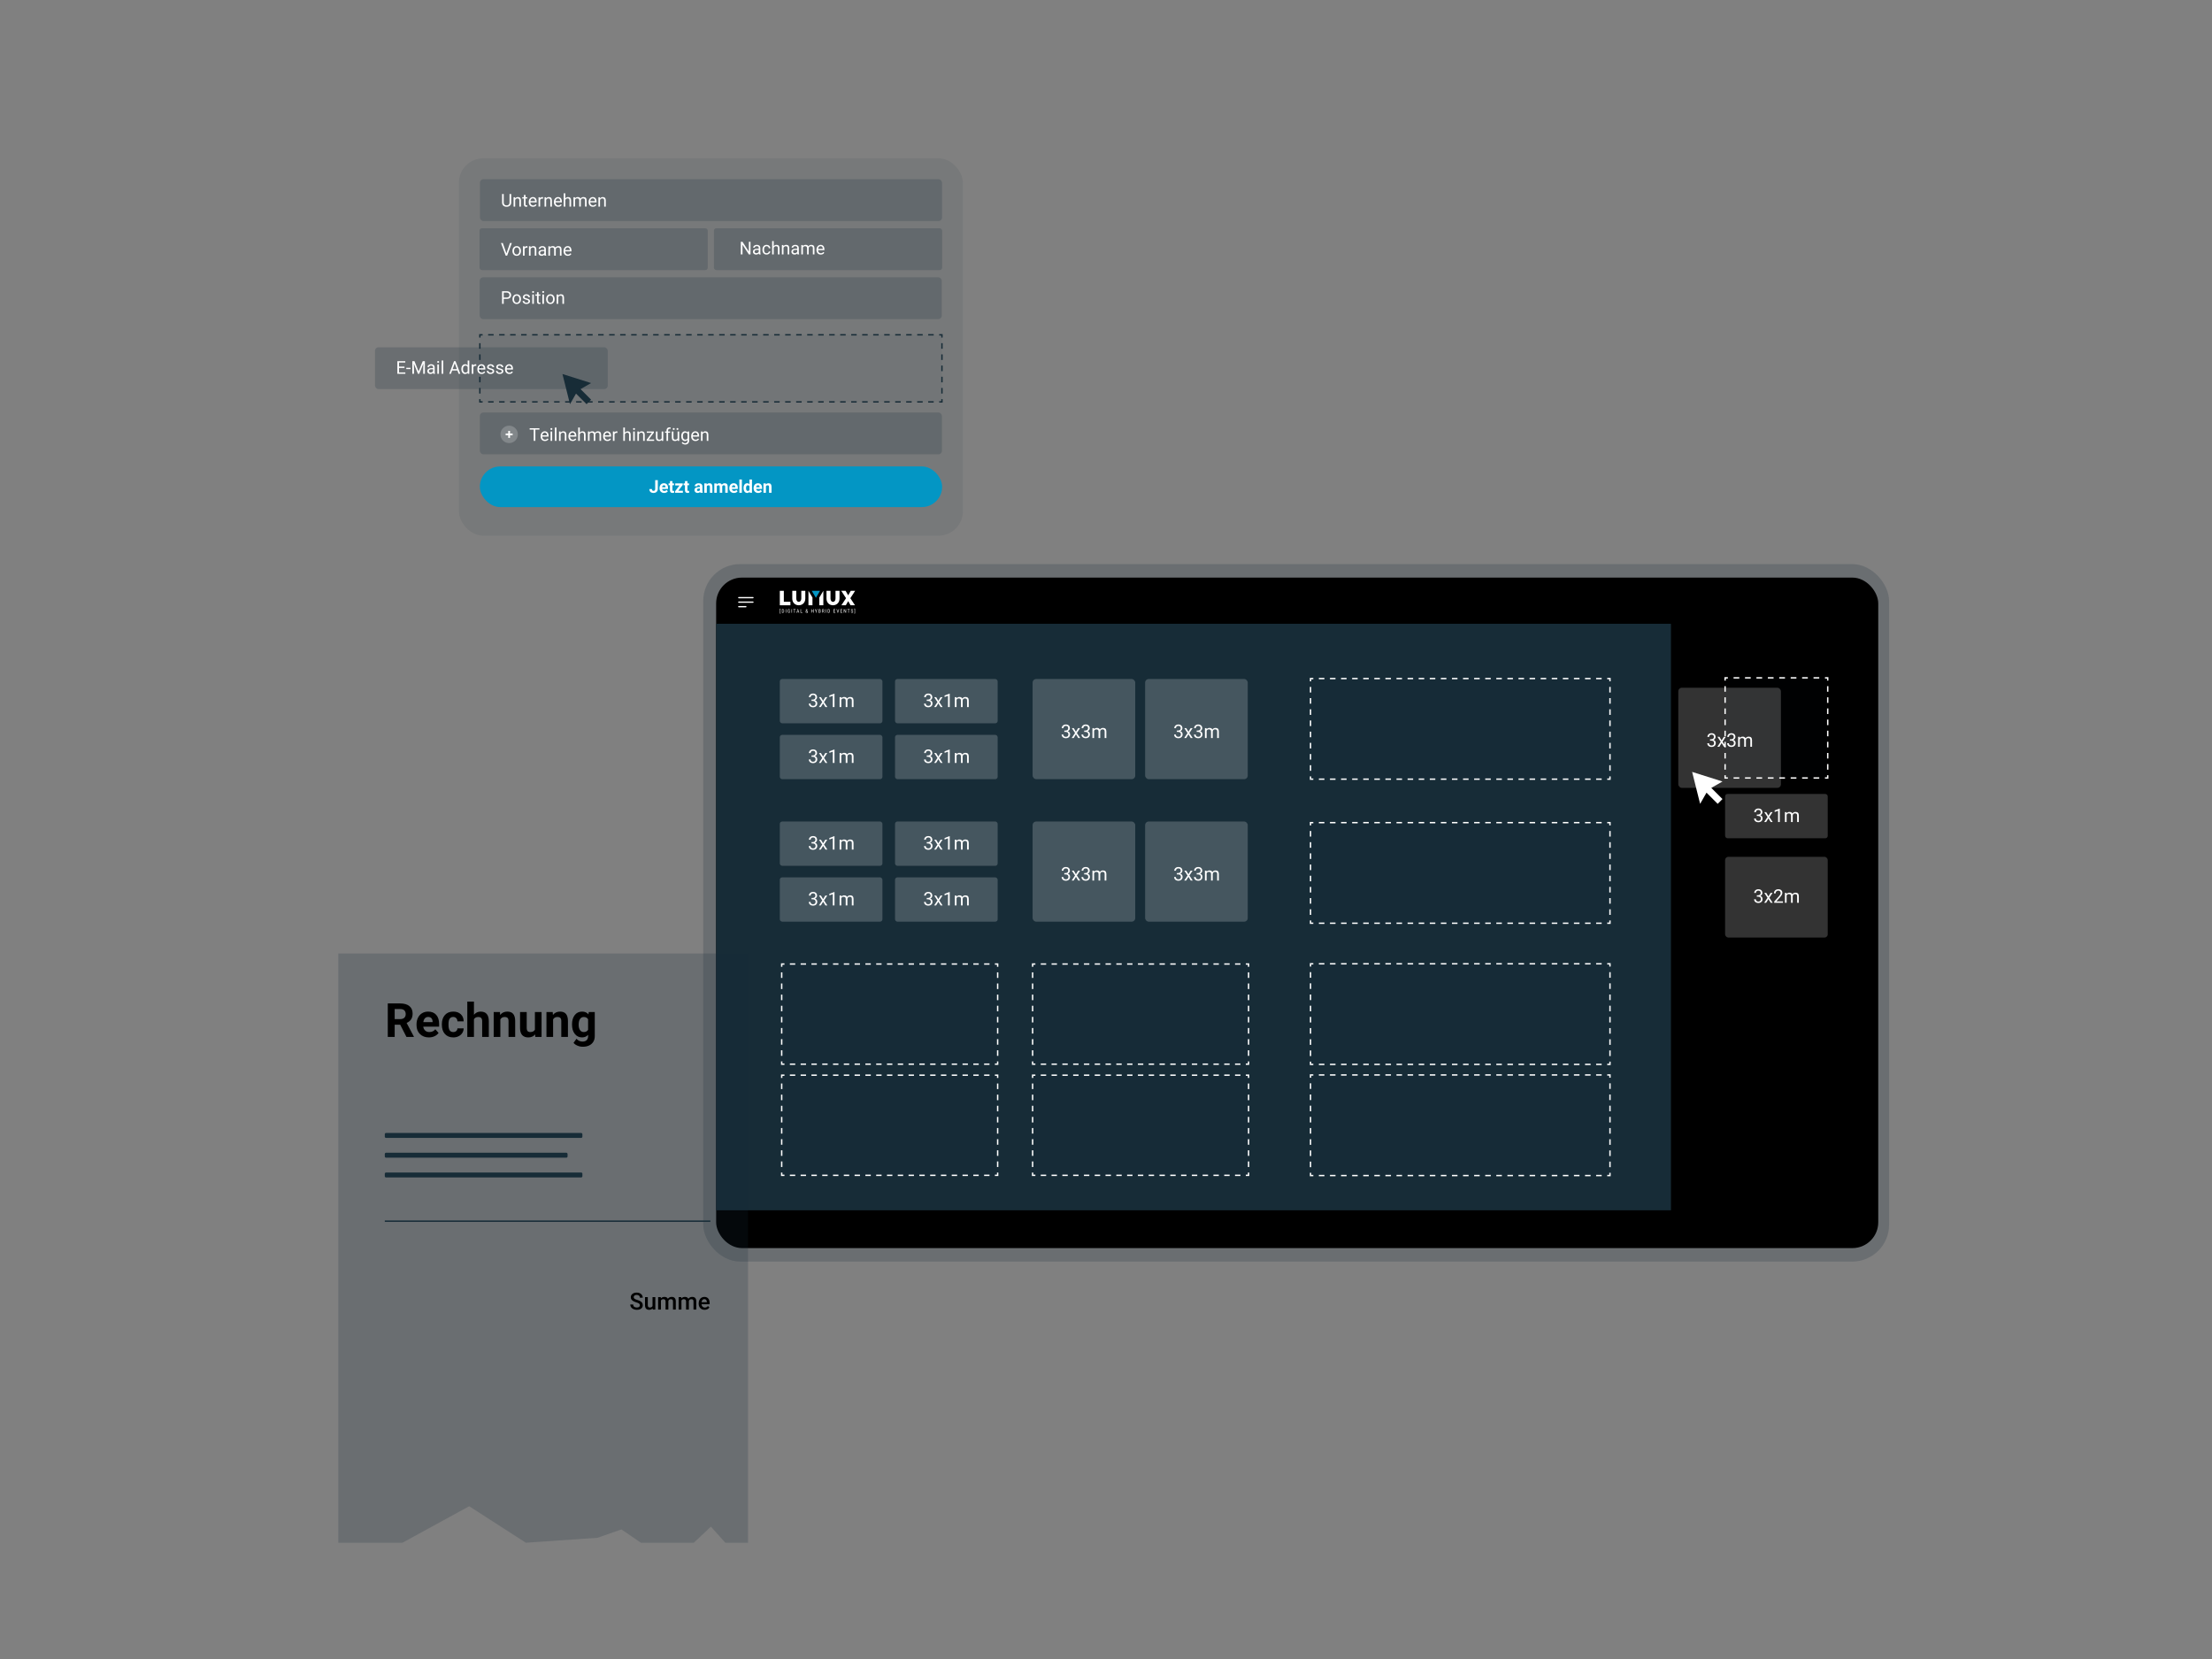 <?xml version="1.0" encoding="UTF-8"?>
<svg xmlns="http://www.w3.org/2000/svg" id="Ebene_1" width="1600" height="1200" viewBox="0 0 1600 1200"><rect x="0" y="0" width="1600" height="1200" fill="#808080" stroke="none"/><rect x="508.659" y="408.025" width="857.782" height="504.518" rx="26.698" ry="26.698" fill="#172c37" opacity=".2"/><rect x="518.001" y="417.788" width="840.586" height="484.993" rx="18.689" ry="18.689"/><path d="m573.075,427.355h2.9v5.592c0,3.183,3.624,3.175,3.624,0v-5.592h2.9v5.592c-.008,6.485-9.431,6.493-9.424,0v-5.592Z" fill="#fff"/><path d="m564.066,427.355v10.459h7.663v-2.537h-4.764v-7.922h-2.9Z" fill="#fff"/><path d="m587.677,437.814h-2.9v-10.459l2.9,4.867v5.592Z" fill="#fff"/><path d="m595.547,437.814h-2.9v-5.592l2.9-4.867v10.459Z" fill="#fff"/><path d="m597.825,427.355h2.9v5.592c0,3.183,3.624,3.175,3.624,0v-5.592h2.9v5.592c-.003,6.488-9.418,6.5-9.424,0v-5.592Z" fill="#fff"/><path d="m611.65,427.355h-3.158l3.469,5.333-3.366,5.126h3.21l1.709-3.003,1.709,3.003h3.21l-3.366-5.126,3.469-5.333h-3.158l-1.864,3.262-1.864-3.262Z" fill="#fff"/><path d="m587.159,427.355h6.006l-3.003,5.074-3.003-5.074Z" fill="#0396c4"/><path d="m564.637,440.258v.269h-.273v2.959h.273v.269h-.586v-3.497h.586Zm1.547,2.945h-.439l.004-.278h.435c.155,0,.28-.029.377-.088.097-.06.168-.149.214-.266.046-.118.069-.264.069-.437v-.441c0-.137-.013-.255-.039-.354-.026-.099-.065-.18-.117-.244-.052-.064-.117-.111-.196-.142-.079-.032-.172-.048-.278-.048h-.478v-.28h.478c.145,0,.276.023.393.069.117.045.217.113.301.204.084.09.147.201.191.334.045.133.067.288.067.464v.437c0,.176-.022.33-.067.464-.044.133-.108.245-.193.334-.085.09-.188.158-.31.203-.12.045-.258.067-.412.067Zm-.258-2.577v2.577h-.326v-2.577h.326Zm2.69,0v2.577h-.326v-2.577h.326Zm2.786,1.294v.961c-.028.038-.071.085-.129.142-.057.057-.136.107-.239.15-.103.044-.237.065-.404.065-.133,0-.255-.022-.366-.067-.11-.045-.205-.112-.285-.202-.079-.091-.14-.204-.184-.338-.044-.136-.065-.294-.065-.476v-.483c0-.18.018-.339.055-.474.037-.136.091-.248.163-.338.073-.09.163-.157.271-.202.109-.045.235-.067.379-.067.166,0,.308.031.425.094.117.063.207.153.271.271.065.118.101.26.11.425h-.326c-.008-.106-.031-.197-.067-.273-.037-.077-.088-.135-.156-.175-.067-.041-.153-.062-.257-.062-.099,0-.183.017-.251.05-.068.033-.124.083-.168.149-.042.066-.074.149-.094.25-.019.1-.028.217-.028.35v.487c0,.137.014.256.041.358.027.101.065.185.115.251.051.066.111.116.182.149.071.032.15.048.239.048.1,0,.179-.011.237-.032.058-.021.102-.045.133-.073.032-.027.057-.049.076-.065v-.595h-.473v-.276h.796Zm1.472-1.294v2.577h-.326v-2.577h.326Zm1.947,0v2.577h-.322v-2.577h.322Zm.678,0v.28h-1.676v-.28h1.676Zm1.679.228l-.704,2.349h-.333l.83-2.577h.209l-.002.228Zm.57,2.349l-.704-2.349-.004-.228h.211l.83,2.577h-.333Zm0-.954v.28h-1.242v-.28h1.242Zm2.628.676v.278h-1.069v-.278h1.069Zm-1.011-2.299v2.577h-.326v-2.577h.326Zm3.817,1.147l.317-.274c.063-.051.109-.101.14-.152.031-.052.046-.123.046-.212,0-.07-.022-.133-.066-.189-.042-.058-.103-.087-.182-.087-.053,0-.098.016-.135.048-.037.032-.064.074-.083.127-.018.052-.027.109-.027.172,0,.053.011.108.034.165.024.057.055.116.094.177.039.061.083.126.133.195l1.014,1.462h-.373l-.819-1.196c-.074-.104-.142-.199-.202-.285-.059-.087-.106-.172-.142-.253-.034-.082-.051-.166-.051-.253,0-.135.023-.248.069-.34.047-.093.113-.164.196-.212.084-.048.182-.073.294-.073.11,0,.204.025.283.076.08.05.142.116.186.198.044.081.065.171.065.269,0,.083-.012.157-.035.223-.024.065-.058.124-.103.179-.044.054-.096.107-.158.159l-.442.38c-.066.063-.114.122-.145.179-.029.057-.048.107-.057.15-.007.044-.011.079-.011.104,0,.084.014.161.042.23.03.07.074.126.133.168.059.041.133.062.223.062.079,0,.156-.022.23-.067.075-.046.143-.111.203-.195.06-.085.108-.186.143-.303.037-.118.055-.248.055-.391h.28c0,.117-.009.227-.028.331-.019.104-.049.201-.09.29-.04.088-.092.169-.156.242-.008.011-.015.023-.021.037-.006.014-.013.027-.021.037-.074.096-.166.168-.276.216-.109.047-.215.071-.319.071-.146,0-.273-.031-.379-.094-.106-.063-.188-.149-.246-.258-.058-.11-.087-.235-.087-.377,0-.109.02-.204.06-.287.04-.083.096-.16.166-.232.072-.072.154-.145.246-.218Zm5.035-.039v.278h-1.117v-.278h1.117Zm-1.072-1.108v2.577h-.326v-2.577h.326Zm1.361,0v2.577h-.326v-2.577h.326Zm1.262,0l.526,1.294.527-1.294h.368l-.733,1.614v.963h-.326v-.963l-.733-1.614h.37Zm3.145,1.372h-.524l-.004-.274h.487c.073,0,.138-.016.195-.05s.101-.08.133-.142c.033-.063.05-.137.05-.223,0-.094-.014-.171-.042-.23-.027-.06-.069-.104-.126-.131-.056-.028-.126-.042-.212-.042h-.411v2.297h-.326v-2.577h.736c.111,0,.21.014.297.041.087.026.161.067.221.124.061.056.108.126.14.212.032.086.048.189.048.31,0,.106-.024.202-.073.288-.047.085-.113.155-.198.209s-.183.089-.294.104l-.097.083Zm-.012,1.205h-.646l.189-.278h.457c.085,0,.157-.019.216-.057.059-.038.104-.091.135-.159.032-.07.048-.152.048-.246,0-.096-.013-.178-.039-.248-.026-.07-.067-.123-.124-.161-.057-.038-.131-.057-.223-.057h-.419l.004-.274h.566l.072.099c.106.011.195.046.267.106.073.059.128.135.165.226.038.092.057.194.057.304,0,.16-.03.296-.09.407-.059.11-.143.194-.251.251-.109.057-.236.085-.382.085Zm1.818-2.577h.72c.167,0,.308.03.421.088.114.059.201.146.258.262.059.114.089.255.089.423,0,.118-.019.226-.058.324-.039.097-.096.179-.17.248-.074.067-.165.117-.271.15l-.088.037h-.642l-.004-.278h.462c.099,0,.182-.021.248-.064.066-.044.116-.102.149-.175.033-.073.05-.154.05-.242,0-.099-.015-.186-.044-.26s-.077-.132-.142-.172c-.064-.041-.149-.062-.257-.062h-.395v2.297h-.326v-2.577Zm1.237,2.577l-.513-1.168.338-.002.524,1.149v.021h-.349Zm1.632-2.577v2.577h-.326v-2.577h.326Zm1.756,2.577h-.439l.004-.278h.435c.155,0,.28-.029.377-.088.097-.06.168-.149.214-.266.046-.118.069-.264.069-.437v-.441c0-.137-.013-.255-.039-.354s-.065-.18-.117-.244c-.052-.064-.117-.111-.196-.142-.079-.032-.172-.048-.278-.048h-.478v-.28h.478c.145,0,.276.023.393.069.117.045.217.113.301.204.084.09.147.201.191.334.045.133.067.288.067.464v.437c0,.176-.022.33-.067.464-.044.133-.108.245-.193.334-.085.09-.188.158-.31.203-.12.045-.258.067-.412.067Zm-.258-2.577v2.577h-.326v-2.577h.326Zm5.173,2.299v.278h-1.118v-.278h1.118Zm-1.06-2.299v2.577h-.326v-2.577h.326Zm.91,1.108v.278h-.968v-.278h.968Zm.133-1.108v.28h-1.101v-.28h1.101Zm1.747,2.186l.619-2.186h.354l-.8,2.577h-.249l.076-.391Zm-.556-2.186l.614,2.186.082.391h-.25l-.8-2.577h.354Zm3.871,2.299v.278h-1.119v-.278h1.119Zm-1.06-2.299v2.577h-.326v-2.577h.326Zm.91,1.108v.278h-.968v-.278h.968Zm.133-1.108v.28h-1.101v-.28h1.101Zm2.724,0v2.577h-.327l-1.032-1.987v1.987h-.326v-2.577h.326l1.037,1.993v-1.993h.322Zm1.943,0v2.577h-.322v-2.577h.322Zm.678,0v.28h-1.676v-.28h1.676Zm2.085,1.925c0-.06-.007-.113-.021-.159-.014-.047-.039-.09-.074-.127-.035-.038-.085-.074-.149-.108-.064-.034-.145-.069-.243-.104-.106-.038-.202-.08-.288-.126-.086-.047-.16-.101-.221-.161-.06-.06-.107-.129-.14-.207s-.05-.167-.05-.267c0-.1.017-.193.051-.278.035-.085.085-.159.149-.221.065-.064.143-.113.234-.149.091-.035.192-.053.304-.053.168,0,.309.037.423.112.116.073.203.169.262.288.059.118.089.244.089.379h-.326c0-.097-.016-.182-.048-.257-.031-.075-.079-.134-.145-.177-.065-.044-.15-.065-.255-.065-.094,0-.172.018-.234.055-.06.037-.105.086-.134.149-.028.063-.042.134-.042.214,0,.054.009.104.028.149.019.044.048.084.087.122.04.038.09.073.149.104.06.032.131.063.212.092.126.041.234.087.324.138.09.051.163.108.219.172.057.063.098.134.124.214.027.079.041.169.041.269,0,.105-.018.2-.053.285-.034.085-.084.158-.15.218-.066.06-.146.107-.239.14-.093.032-.198.048-.315.048-.101,0-.201-.016-.299-.05-.097-.033-.185-.083-.264-.149-.079-.066-.142-.147-.189-.244-.047-.098-.071-.211-.071-.34h.326c0,.088.013.165.039.228.026.063.062.114.108.156.046.041.099.072.158.092.06.019.124.028.193.028.094,0,.173-.016.237-.05.065-.033.113-.08.145-.142.033-.061.05-.134.05-.218Zm1.134-2.025v-.269h.589v3.497h-.589v-.269h.276v-2.959h-.276Z" fill="#fff"/><path d="m544.648,436.022h-10.277c-.258,0-.467-.209-.467-.467s.209-.467.467-.467h10.277c.258,0,.467.209.467.467s-.209.467-.467.467Z" fill="#fff"/><path d="m544.648,432.752h-10.277c-.258,0-.467-.209-.467-.467s.209-.467.467-.467h10.277c.258,0,.467.209.467.467s-.209.467-.467.467Z" fill="#fff"/><path d="m539.509,439.292h-5.139c-.258,0-.467-.209-.467-.467s.209-.467.467-.467h5.139c.258,0,.467.209.467.467s-.209.467-.467.467Z" fill="#fff"/><rect x="518.001" y="451.188" width="690.65" height="424.242" fill="#172c37"/><rect x="1247.814" y="490.301" width="74.229" height="72.44" fill="#172c37" opacity=".04"/><polyline points="1322.043 560.741 1322.043 562.741 1320.043 562.741" fill="none" stroke="#fff" stroke-miterlimit="10"/><line x1="1315.912" y1="562.741" x2="1251.88" y2="562.741" fill="none" stroke="#fff" stroke-dasharray="0 0 4.131 4.131" stroke-miterlimit="10"/><polyline points="1249.814 562.741 1247.814 562.741 1247.814 560.741" fill="none" stroke="#fff" stroke-miterlimit="10"/><line x1="1247.814" y1="556.715" x2="1247.814" y2="494.314" fill="none" stroke="#fff" stroke-dasharray="0 0 4.026 4.026" stroke-miterlimit="10"/><polyline points="1247.814 492.301 1247.814 490.301 1249.814 490.301" fill="none" stroke="#fff" stroke-miterlimit="10"/><line x1="1253.946" y1="490.301" x2="1317.978" y2="490.301" fill="none" stroke="#fff" stroke-dasharray="0 0 4.131 4.131" stroke-miterlimit="10"/><polyline points="1320.043 490.301 1322.043 490.301 1322.043 492.301" fill="none" stroke="#fff" stroke-miterlimit="10"/><line x1="1322.043" y1="496.327" x2="1322.043" y2="558.728" fill="none" stroke="#fff" stroke-dasharray="0 0 4.026 4.026" stroke-miterlimit="10"/><rect x="746.92" y="697.302" width="156.209" height="72.441" fill="#172c37" opacity=".04"/><polyline points="903.129 767.743 903.129 769.743 901.129 769.743" fill="none" stroke="#fff" stroke-miterlimit="10"/><line x1="897.226" y1="769.743" x2="750.872" y2="769.743" fill="none" stroke="#fff" stroke-dasharray="0 0 3.903 3.903" stroke-miterlimit="10"/><polyline points="748.92 769.743 746.92 769.743 746.92 767.743" fill="none" stroke="#fff" stroke-miterlimit="10"/><line x1="746.92" y1="763.717" x2="746.92" y2="701.315" fill="none" stroke="#fff" stroke-dasharray="0 0 4.026 4.026" stroke-miterlimit="10"/><polyline points="746.92 699.302 746.92 697.302 748.92 697.302" fill="none" stroke="#fff" stroke-miterlimit="10"/><line x1="752.823" y1="697.302" x2="899.177" y2="697.302" fill="none" stroke="#fff" stroke-dasharray="0 0 3.903 3.903" stroke-miterlimit="10"/><polyline points="901.129 697.302 903.129 697.302 903.129 699.302" fill="none" stroke="#fff" stroke-miterlimit="10"/><line x1="903.129" y1="703.328" x2="903.129" y2="765.73" fill="none" stroke="#fff" stroke-dasharray="0 0 4.026 4.026" stroke-miterlimit="10"/><rect x="565.423" y="697.302" width="156.209" height="72.441" fill="#172c37" opacity=".04"/><polyline points="721.631 767.743 721.631 769.743 719.631 769.743" fill="none" stroke="#fff" stroke-miterlimit="10"/><line x1="715.729" y1="769.743" x2="569.374" y2="769.743" fill="none" stroke="#fff" stroke-dasharray="0 0 3.903 3.903" stroke-miterlimit="10"/><polyline points="567.423 769.743 565.423 769.743 565.423 767.743" fill="none" stroke="#fff" stroke-miterlimit="10"/><line x1="565.423" y1="763.717" x2="565.423" y2="701.315" fill="none" stroke="#fff" stroke-dasharray="0 0 4.026 4.026" stroke-miterlimit="10"/><polyline points="565.423 699.302 565.423 697.302 567.423 697.302" fill="none" stroke="#fff" stroke-miterlimit="10"/><line x1="571.325" y1="697.302" x2="717.68" y2="697.302" fill="none" stroke="#fff" stroke-dasharray="0 0 3.903 3.903" stroke-miterlimit="10"/><polyline points="719.631 697.302 721.631 697.302 721.631 699.302" fill="none" stroke="#fff" stroke-miterlimit="10"/><line x1="721.631" y1="703.328" x2="721.631" y2="765.73" fill="none" stroke="#fff" stroke-dasharray="0 0 4.026 4.026" stroke-miterlimit="10"/><rect x="746.92" y="777.708" width="156.209" height="72.441" fill="#172c37" opacity=".04"/><polyline points="903.129 848.149 903.129 850.149 901.129 850.149" fill="none" stroke="#fff" stroke-miterlimit="10"/><line x1="897.226" y1="850.149" x2="750.872" y2="850.149" fill="none" stroke="#fff" stroke-dasharray="0 0 3.903 3.903" stroke-miterlimit="10"/><polyline points="748.92 850.149 746.92 850.149 746.92 848.149" fill="none" stroke="#fff" stroke-miterlimit="10"/><line x1="746.92" y1="844.123" x2="746.92" y2="781.721" fill="none" stroke="#fff" stroke-dasharray="0 0 4.026 4.026" stroke-miterlimit="10"/><polyline points="746.92 779.708 746.92 777.708 748.92 777.708" fill="none" stroke="#fff" stroke-miterlimit="10"/><line x1="752.823" y1="777.708" x2="899.177" y2="777.708" fill="none" stroke="#fff" stroke-dasharray="0 0 3.903 3.903" stroke-miterlimit="10"/><polyline points="901.129 777.708 903.129 777.708 903.129 779.708" fill="none" stroke="#fff" stroke-miterlimit="10"/><line x1="903.129" y1="783.734" x2="903.129" y2="846.136" fill="none" stroke="#fff" stroke-dasharray="0 0 4.026 4.026" stroke-miterlimit="10"/><rect x="565.423" y="777.708" width="156.209" height="72.441" fill="#172c37" opacity=".04"/><polyline points="721.631 848.149 721.631 850.149 719.631 850.149" fill="none" stroke="#fff" stroke-miterlimit="10"/><line x1="715.729" y1="850.149" x2="569.374" y2="850.149" fill="none" stroke="#fff" stroke-dasharray="0 0 3.903 3.903" stroke-miterlimit="10"/><polyline points="567.423 850.149 565.423 850.149 565.423 848.149" fill="none" stroke="#fff" stroke-miterlimit="10"/><line x1="565.423" y1="844.123" x2="565.423" y2="781.721" fill="none" stroke="#fff" stroke-dasharray="0 0 4.026 4.026" stroke-miterlimit="10"/><polyline points="565.423 779.708 565.423 777.708 567.423 777.708" fill="none" stroke="#fff" stroke-miterlimit="10"/><line x1="571.325" y1="777.708" x2="717.68" y2="777.708" fill="none" stroke="#fff" stroke-dasharray="0 0 3.903 3.903" stroke-miterlimit="10"/><polyline points="719.631 777.708 721.631 777.708 721.631 779.708" fill="none" stroke="#fff" stroke-miterlimit="10"/><line x1="721.631" y1="783.734" x2="721.631" y2="846.136" fill="none" stroke="#fff" stroke-dasharray="0 0 4.026 4.026" stroke-miterlimit="10"/><rect x="947.952" y="490.822" width="216.592" height="72.764" fill="#172c37" opacity=".04"/><polyline points="1164.545 561.586 1164.545 563.586 1162.545 563.586" fill="none" stroke="#fff" stroke-miterlimit="10"/><line x1="1158.534" y1="563.586" x2="951.958" y2="563.586" fill="none" stroke="#fff" stroke-dasharray="0 0 4.011 4.011" stroke-miterlimit="10"/><polyline points="949.952 563.586 947.952 563.586 947.952 561.586" fill="none" stroke="#fff" stroke-miterlimit="10"/><line x1="947.952" y1="557.541" x2="947.952" y2="494.845" fill="none" stroke="#fff" stroke-dasharray="0 0 4.045 4.045" stroke-miterlimit="10"/><polyline points="947.952 492.822 947.952 490.822 949.952 490.822" fill="none" stroke="#fff" stroke-miterlimit="10"/><line x1="953.964" y1="490.822" x2="1160.539" y2="490.822" fill="none" stroke="#fff" stroke-dasharray="0 0 4.011 4.011" stroke-miterlimit="10"/><polyline points="1162.545 490.822 1164.545 490.822 1164.545 492.822" fill="none" stroke="#fff" stroke-miterlimit="10"/><line x1="1164.545" y1="496.867" x2="1164.545" y2="559.564" fill="none" stroke="#fff" stroke-dasharray="0 0 4.045 4.045" stroke-miterlimit="10"/><rect x="947.952" y="595.031" width="216.592" height="72.764" fill="#172c37" opacity=".04"/><polyline points="1164.545 665.795 1164.545 667.795 1162.545 667.795" fill="none" stroke="#fff" stroke-miterlimit="10"/><line x1="1158.534" y1="667.795" x2="951.958" y2="667.795" fill="none" stroke="#fff" stroke-dasharray="0 0 4.011 4.011" stroke-miterlimit="10"/><polyline points="949.952 667.795 947.952 667.795 947.952 665.795" fill="none" stroke="#fff" stroke-miterlimit="10"/><line x1="947.952" y1="661.75" x2="947.952" y2="599.053" fill="none" stroke="#fff" stroke-dasharray="0 0 4.045 4.045" stroke-miterlimit="10"/><polyline points="947.952 597.031 947.952 595.031 949.952 595.031" fill="none" stroke="#fff" stroke-miterlimit="10"/><line x1="953.964" y1="595.031" x2="1160.539" y2="595.031" fill="none" stroke="#fff" stroke-dasharray="0 0 4.011 4.011" stroke-miterlimit="10"/><polyline points="1162.545 595.031 1164.545 595.031 1164.545 597.031" fill="none" stroke="#fff" stroke-miterlimit="10"/><line x1="1164.545" y1="601.076" x2="1164.545" y2="663.773" fill="none" stroke="#fff" stroke-dasharray="0 0 4.045 4.045" stroke-miterlimit="10"/><rect x="947.952" y="697.14" width="216.592" height="72.764" fill="#172c37" opacity=".04"/><polyline points="1164.545 767.905 1164.545 769.905 1162.545 769.905" fill="none" stroke="#fff" stroke-miterlimit="10"/><line x1="1158.534" y1="769.905" x2="951.958" y2="769.905" fill="none" stroke="#fff" stroke-dasharray="0 0 4.011 4.011" stroke-miterlimit="10"/><polyline points="949.952 769.905 947.952 769.905 947.952 767.905" fill="none" stroke="#fff" stroke-miterlimit="10"/><line x1="947.952" y1="763.86" x2="947.952" y2="701.163" fill="none" stroke="#fff" stroke-dasharray="0 0 4.045 4.045" stroke-miterlimit="10"/><polyline points="947.952 699.14 947.952 697.14 949.952 697.14" fill="none" stroke="#fff" stroke-miterlimit="10"/><line x1="953.964" y1="697.14" x2="1160.539" y2="697.14" fill="none" stroke="#fff" stroke-dasharray="0 0 4.011 4.011" stroke-miterlimit="10"/><polyline points="1162.545 697.14 1164.545 697.14 1164.545 699.14" fill="none" stroke="#fff" stroke-miterlimit="10"/><line x1="1164.545" y1="703.185" x2="1164.545" y2="765.882" fill="none" stroke="#fff" stroke-dasharray="0 0 4.045 4.045" stroke-miterlimit="10"/><rect x="947.952" y="777.547" width="216.592" height="72.764" fill="#172c37" opacity=".04"/><polyline points="1164.545 848.311 1164.545 850.311 1162.545 850.311" fill="none" stroke="#fff" stroke-miterlimit="10"/><line x1="1158.534" y1="850.311" x2="951.958" y2="850.311" fill="none" stroke="#fff" stroke-dasharray="0 0 4.011 4.011" stroke-miterlimit="10"/><polyline points="949.952 850.311 947.952 850.311 947.952 848.311" fill="none" stroke="#fff" stroke-miterlimit="10"/><line x1="947.952" y1="844.266" x2="947.952" y2="781.569" fill="none" stroke="#fff" stroke-dasharray="0 0 4.045 4.045" stroke-miterlimit="10"/><polyline points="947.952 779.547 947.952 777.547 949.952 777.547" fill="none" stroke="#fff" stroke-miterlimit="10"/><line x1="953.964" y1="777.547" x2="1160.539" y2="777.547" fill="none" stroke="#fff" stroke-dasharray="0 0 4.011 4.011" stroke-miterlimit="10"/><polyline points="1162.545 777.547 1164.545 777.547 1164.545 779.547" fill="none" stroke="#fff" stroke-miterlimit="10"/><line x1="1164.545" y1="783.592" x2="1164.545" y2="846.288" fill="none" stroke="#fff" stroke-dasharray="0 0 4.045 4.045" stroke-miterlimit="10"/><rect x="564.051" y="491.146" width="74.229" height="32.038" rx="1.722" ry="1.722" fill="#fff" opacity=".2"/><path d="m586.996,506.031h.922c.579-.009,1.035-.162,1.367-.458.332-.296.497-.696.497-1.201,0-1.132-.564-1.698-1.691-1.698-.531,0-.954.152-1.27.454-.316.303-.474.705-.474,1.204h-1.227c0-.765.28-1.4.839-1.907s1.27-.76,2.133-.76c.911,0,1.625.241,2.142.724.518.482.776,1.152.776,2.01,0,.42-.136.827-.408,1.221s-.643.688-1.111.882c.531.168.941.446,1.231.836s.435.865.435,1.426c0,.867-.284,1.555-.849,2.063-.566.508-1.302.763-2.209.763s-1.644-.246-2.212-.737-.852-1.139-.852-1.944h1.233c0,.508.166.916.498,1.221.331.305.776.458,1.333.458.592,0,1.046-.155,1.36-.464.314-.31.471-.754.471-1.334,0-.561-.173-.993-.518-1.293-.345-.301-.842-.456-1.493-.465h-.922v-1.001Z" fill="#fff"/><path d="m595.374,506.9l1.592-2.62h1.433l-2.348,3.548,2.421,3.629h-1.42l-1.658-2.686-1.658,2.686h-1.426l2.421-3.629-2.348-3.548h1.42l1.572,2.62Z" fill="#fff"/><path d="m603.605,511.457h-1.234v-8.179l-2.474.909v-1.115l3.516-1.32h.192v9.704Z" fill="#fff"/><path d="m608.48,504.28l.033.796c.527-.619,1.236-.929,2.129-.929,1.004,0,1.687.385,2.05,1.154.239-.345.549-.623.931-.836s.835-.319,1.356-.319c1.575,0,2.375.834,2.401,2.501v4.809h-1.227v-4.736c0-.513-.117-.896-.352-1.151-.234-.254-.628-.381-1.18-.381-.456,0-.834.136-1.134.408-.301.272-.476.638-.524,1.098v4.763h-1.234v-4.703c0-1.044-.511-1.566-1.532-1.566-.805,0-1.355.343-1.652,1.029v5.24h-1.227v-7.177h1.16Z" fill="#fff"/><rect x="564.051" y="531.549" width="74.229" height="32.038" rx="1.722" ry="1.722" fill="#fff" opacity=".2"/><path d="m586.996,546.434h.922c.579-.009,1.035-.162,1.367-.458.332-.296.497-.696.497-1.201,0-1.132-.564-1.698-1.691-1.698-.531,0-.954.152-1.27.454-.316.303-.474.705-.474,1.204h-1.227c0-.765.28-1.4.839-1.907s1.27-.76,2.133-.76c.911,0,1.625.241,2.142.724.518.482.776,1.152.776,2.01,0,.42-.136.827-.408,1.221s-.643.688-1.111.882c.531.168.941.446,1.231.836s.435.865.435,1.426c0,.867-.284,1.555-.849,2.063-.566.508-1.302.763-2.209.763s-1.644-.246-2.212-.737-.852-1.139-.852-1.944h1.233c0,.508.166.916.498,1.221.331.305.776.458,1.333.458.592,0,1.046-.155,1.36-.464.314-.31.471-.754.471-1.334,0-.561-.173-.993-.518-1.293-.345-.301-.842-.456-1.493-.465h-.922v-1.001Z" fill="#fff"/><path d="m595.374,547.302l1.592-2.62h1.433l-2.348,3.548,2.421,3.629h-1.42l-1.658-2.686-1.658,2.686h-1.426l2.421-3.629-2.348-3.548h1.42l1.572,2.62Z" fill="#fff"/><path d="m603.605,551.859h-1.234v-8.179l-2.474.909v-1.115l3.516-1.32h.192v9.704Z" fill="#fff"/><path d="m608.48,544.682l.033.796c.527-.619,1.236-.929,2.129-.929,1.004,0,1.687.385,2.05,1.154.239-.345.549-.623.931-.836s.835-.319,1.356-.319c1.575,0,2.375.834,2.401,2.501v4.809h-1.227v-4.736c0-.513-.117-.896-.352-1.151-.234-.254-.628-.381-1.18-.381-.456,0-.834.136-1.134.408-.301.272-.476.638-.524,1.098v4.763h-1.234v-4.703c0-1.044-.511-1.566-1.532-1.566-.805,0-1.355.343-1.652,1.029v5.24h-1.227v-7.177h1.16Z" fill="#fff"/><rect x="647.402" y="491.146" width="74.229" height="32.038" rx="1.722" ry="1.722" fill="#fff" opacity=".2"/><path d="m670.347,506.031h.922c.579-.009,1.035-.162,1.367-.458.332-.296.497-.696.497-1.201,0-1.132-.564-1.698-1.691-1.698-.531,0-.954.152-1.27.454-.316.303-.474.705-.474,1.204h-1.227c0-.765.28-1.4.839-1.907s1.27-.76,2.133-.76c.911,0,1.625.241,2.142.724.518.482.776,1.152.776,2.01,0,.42-.136.827-.408,1.221s-.643.688-1.111.882c.531.168.941.446,1.231.836s.435.865.435,1.426c0,.867-.284,1.555-.849,2.063-.566.508-1.302.763-2.209.763s-1.644-.246-2.212-.737-.852-1.139-.852-1.944h1.233c0,.508.166.916.498,1.221.331.305.776.458,1.333.458.592,0,1.046-.155,1.36-.464.314-.31.471-.754.471-1.334,0-.561-.173-.993-.518-1.293-.345-.301-.842-.456-1.493-.465h-.922v-1.001Z" fill="#fff"/><path d="m678.725,506.9l1.592-2.62h1.433l-2.348,3.548,2.421,3.629h-1.42l-1.658-2.686-1.658,2.686h-1.426l2.421-3.629-2.348-3.548h1.42l1.572,2.62Z" fill="#fff"/><path d="m686.956,511.457h-1.234v-8.179l-2.474.909v-1.115l3.516-1.32h.192v9.704Z" fill="#fff"/><path d="m691.831,504.28l.033.796c.527-.619,1.236-.929,2.129-.929,1.004,0,1.687.385,2.05,1.154.239-.345.549-.623.931-.836s.835-.319,1.356-.319c1.575,0,2.375.834,2.401,2.501v4.809h-1.227v-4.736c0-.513-.117-.896-.352-1.151-.234-.254-.628-.381-1.18-.381-.456,0-.834.136-1.134.408-.301.272-.476.638-.524,1.098v4.763h-1.234v-4.703c0-1.044-.511-1.566-1.532-1.566-.805,0-1.355.343-1.652,1.029v5.24h-1.227v-7.177h1.16Z" fill="#fff"/><rect x="1247.814" y="574.291" width="74.229" height="32.038" rx="1.722" ry="1.722" fill="#fff" opacity=".2"/><path d="m1270.759,589.177h.922c.579-.009,1.035-.162,1.367-.458.332-.296.497-.696.497-1.201,0-1.132-.564-1.698-1.691-1.698-.531,0-.954.152-1.27.454-.316.303-.474.705-.474,1.204h-1.227c0-.765.28-1.4.839-1.907s1.27-.76,2.133-.76c.911,0,1.625.241,2.142.724.518.482.776,1.152.776,2.01,0,.42-.136.827-.408,1.221s-.643.688-1.111.882c.531.168.941.446,1.231.836s.435.865.435,1.426c0,.867-.284,1.555-.849,2.063-.566.508-1.302.763-2.209.763s-1.644-.246-2.212-.737-.852-1.139-.852-1.944h1.233c0,.508.166.916.498,1.221.331.305.776.458,1.333.458.592,0,1.046-.155,1.36-.464.314-.31.471-.754.471-1.334,0-.561-.173-.993-.518-1.293-.345-.301-.842-.456-1.493-.465h-.922v-1.001Z" fill="#fff"/><path d="m1279.137,590.045l1.592-2.62h1.433l-2.348,3.548,2.421,3.629h-1.42l-1.658-2.686-1.658,2.686h-1.426l2.421-3.629-2.348-3.548h1.42l1.572,2.62Z" fill="#fff"/><path d="m1287.369,594.602h-1.234v-8.179l-2.474.909v-1.115l3.516-1.32h.192v9.704Z" fill="#fff"/><path d="m1292.244,587.425l.033.796c.527-.619,1.236-.929,2.129-.929,1.004,0,1.687.385,2.05,1.154.239-.345.549-.623.931-.836s.835-.319,1.356-.319c1.575,0,2.375.834,2.401,2.501v4.809h-1.227v-4.736c0-.513-.117-.896-.352-1.151-.234-.254-.628-.381-1.18-.381-.456,0-.834.136-1.134.408-.301.272-.476.638-.524,1.098v4.763h-1.234v-4.703c0-1.044-.511-1.566-1.532-1.566-.805,0-1.355.343-1.652,1.029v5.24h-1.227v-7.177h1.16Z" fill="#fff"/><rect x="1247.814" y="619.756" width="74.229" height="58.395" rx="2.325" ry="2.325" fill="#fff" opacity=".2"/><path d="m1270.759,647.578h.922c.579-.009,1.035-.162,1.367-.458.332-.296.497-.696.497-1.201,0-1.132-.564-1.698-1.691-1.698-.531,0-.954.152-1.27.454-.316.303-.474.705-.474,1.204h-1.227c0-.765.28-1.4.839-1.907s1.27-.76,2.133-.76c.911,0,1.625.241,2.142.724.518.482.776,1.152.776,2.01,0,.42-.136.827-.408,1.221s-.643.688-1.111.882c.531.168.941.446,1.231.836s.435.865.435,1.426c0,.867-.284,1.555-.849,2.063-.566.508-1.302.763-2.209.763s-1.644-.246-2.212-.737-.852-1.139-.852-1.944h1.233c0,.508.166.916.498,1.221.331.305.776.458,1.333.458.592,0,1.046-.155,1.36-.464.314-.31.471-.754.471-1.334,0-.561-.173-.993-.518-1.293-.345-.301-.842-.456-1.493-.465h-.922v-1.001Z" fill="#fff"/><path d="m1279.137,648.447l1.592-2.62h1.433l-2.348,3.548,2.421,3.629h-1.42l-1.658-2.686-1.658,2.686h-1.426l2.421-3.629-2.348-3.548h1.42l1.572,2.62Z" fill="#fff"/><path d="m1289.664,653.004h-6.328v-.882l3.343-3.715c.495-.562.837-1.018,1.025-1.37.188-.351.282-.715.282-1.091,0-.504-.153-.918-.458-1.24s-.712-.484-1.221-.484c-.61,0-1.084.174-1.422.521-.338.347-.508.83-.508,1.45h-1.227c0-.889.287-1.607.859-2.156.573-.548,1.339-.823,2.298-.823.898,0,1.608.236,2.129.707.522.471.783,1.098.783,1.88,0,.951-.606,2.083-1.817,3.397l-2.587,2.805h4.849v1.002Z" fill="#fff"/><path d="m1292.244,645.827l.033.796c.527-.619,1.236-.929,2.129-.929,1.004,0,1.687.385,2.05,1.154.239-.345.549-.623.931-.836s.835-.319,1.356-.319c1.575,0,2.375.834,2.401,2.501v4.809h-1.227v-4.736c0-.513-.117-.896-.352-1.151-.234-.254-.628-.381-1.18-.381-.456,0-.834.136-1.134.408-.301.272-.476.638-.524,1.098v4.763h-1.234v-4.703c0-1.044-.511-1.566-1.532-1.566-.805,0-1.355.343-1.652,1.029v5.24h-1.227v-7.177h1.16Z" fill="#fff"/><rect x="647.402" y="531.549" width="74.229" height="32.038" rx="1.722" ry="1.722" fill="#fff" opacity=".2"/><path d="m670.347,546.434h.922c.579-.009,1.035-.162,1.367-.458.332-.296.497-.696.497-1.201,0-1.132-.564-1.698-1.691-1.698-.531,0-.954.152-1.27.454-.316.303-.474.705-.474,1.204h-1.227c0-.765.28-1.4.839-1.907s1.27-.76,2.133-.76c.911,0,1.625.241,2.142.724.518.482.776,1.152.776,2.01,0,.42-.136.827-.408,1.221s-.643.688-1.111.882c.531.168.941.446,1.231.836s.435.865.435,1.426c0,.867-.284,1.555-.849,2.063-.566.508-1.302.763-2.209.763s-1.644-.246-2.212-.737-.852-1.139-.852-1.944h1.233c0,.508.166.916.498,1.221.331.305.776.458,1.333.458.592,0,1.046-.155,1.36-.464.314-.31.471-.754.471-1.334,0-.561-.173-.993-.518-1.293-.345-.301-.842-.456-1.493-.465h-.922v-1.001Z" fill="#fff"/><path d="m678.725,547.302l1.592-2.62h1.433l-2.348,3.548,2.421,3.629h-1.42l-1.658-2.686-1.658,2.686h-1.426l2.421-3.629-2.348-3.548h1.42l1.572,2.62Z" fill="#fff"/><path d="m686.956,551.859h-1.234v-8.179l-2.474.909v-1.115l3.516-1.32h.192v9.704Z" fill="#fff"/><path d="m691.831,544.682l.033.796c.527-.619,1.236-.929,2.129-.929,1.004,0,1.687.385,2.05,1.154.239-.345.549-.623.931-.836s.835-.319,1.356-.319c1.575,0,2.375.834,2.401,2.501v4.809h-1.227v-4.736c0-.513-.117-.896-.352-1.151-.234-.254-.628-.381-1.18-.381-.456,0-.834.136-1.134.408-.301.272-.476.638-.524,1.098v4.763h-1.234v-4.703c0-1.044-.511-1.566-1.532-1.566-.805,0-1.355.343-1.652,1.029v5.24h-1.227v-7.177h1.16Z" fill="#fff"/><rect x="564.051" y="594.224" width="74.229" height="32.038" rx="1.722" ry="1.722" fill="#fff" opacity=".2"/><path d="m586.996,609.109h.922c.579-.009,1.035-.162,1.367-.458.332-.296.497-.696.497-1.201,0-1.132-.564-1.698-1.691-1.698-.531,0-.954.152-1.27.454-.316.303-.474.705-.474,1.204h-1.227c0-.765.28-1.4.839-1.907s1.27-.76,2.133-.76c.911,0,1.625.241,2.142.724.518.482.776,1.152.776,2.01,0,.42-.136.827-.408,1.221s-.643.688-1.111.882c.531.168.941.446,1.231.836s.435.865.435,1.426c0,.867-.284,1.555-.849,2.063-.566.508-1.302.763-2.209.763s-1.644-.246-2.212-.737-.852-1.139-.852-1.944h1.233c0,.508.166.916.498,1.221.331.305.776.458,1.333.458.592,0,1.046-.155,1.36-.464.314-.31.471-.754.471-1.334,0-.561-.173-.993-.518-1.293-.345-.301-.842-.456-1.493-.465h-.922v-1.001Z" fill="#fff"/><path d="m595.374,609.978l1.592-2.62h1.433l-2.348,3.548,2.421,3.629h-1.42l-1.658-2.686-1.658,2.686h-1.426l2.421-3.629-2.348-3.548h1.42l1.572,2.62Z" fill="#fff"/><path d="m603.605,614.535h-1.234v-8.179l-2.474.909v-1.115l3.516-1.32h.192v9.704Z" fill="#fff"/><path d="m608.48,607.358l.033.796c.527-.619,1.236-.929,2.129-.929,1.004,0,1.687.385,2.05,1.154.239-.345.549-.623.931-.836s.835-.319,1.356-.319c1.575,0,2.375.834,2.401,2.501v4.809h-1.227v-4.736c0-.513-.117-.896-.352-1.151-.234-.254-.628-.381-1.18-.381-.456,0-.834.136-1.134.408-.301.272-.476.638-.524,1.098v4.763h-1.234v-4.703c0-1.044-.511-1.566-1.532-1.566-.805,0-1.355.343-1.652,1.029v5.24h-1.227v-7.177h1.16Z" fill="#fff"/><rect x="564.051" y="634.626" width="74.229" height="32.038" rx="1.722" ry="1.722" fill="#fff" opacity=".2"/><path d="m586.996,649.511h.922c.579-.009,1.035-.162,1.367-.458.332-.296.497-.696.497-1.201,0-1.132-.564-1.698-1.691-1.698-.531,0-.954.152-1.27.454-.316.303-.474.705-.474,1.204h-1.227c0-.765.28-1.4.839-1.907s1.27-.76,2.133-.76c.911,0,1.625.241,2.142.724.518.482.776,1.152.776,2.01,0,.42-.136.827-.408,1.221s-.643.688-1.111.882c.531.168.941.446,1.231.836s.435.865.435,1.426c0,.867-.284,1.555-.849,2.063-.566.508-1.302.763-2.209.763s-1.644-.246-2.212-.737-.852-1.139-.852-1.944h1.233c0,.508.166.916.498,1.221.331.305.776.458,1.333.458.592,0,1.046-.155,1.36-.464.314-.31.471-.754.471-1.334,0-.561-.173-.993-.518-1.293-.345-.301-.842-.456-1.493-.465h-.922v-1.001Z" fill="#fff"/><path d="m595.374,650.38l1.592-2.62h1.433l-2.348,3.548,2.421,3.629h-1.42l-1.658-2.686-1.658,2.686h-1.426l2.421-3.629-2.348-3.548h1.42l1.572,2.62Z" fill="#fff"/><path d="m603.605,654.937h-1.234v-8.179l-2.474.909v-1.115l3.516-1.32h.192v9.704Z" fill="#fff"/><path d="m608.48,647.76l.033.796c.527-.619,1.236-.929,2.129-.929,1.004,0,1.687.385,2.05,1.154.239-.345.549-.623.931-.836s.835-.319,1.356-.319c1.575,0,2.375.834,2.401,2.501v4.809h-1.227v-4.736c0-.513-.117-.896-.352-1.151-.234-.254-.628-.381-1.18-.381-.456,0-.834.136-1.134.408-.301.272-.476.638-.524,1.098v4.763h-1.234v-4.703c0-1.044-.511-1.566-1.532-1.566-.805,0-1.355.343-1.652,1.029v5.24h-1.227v-7.177h1.16Z" fill="#fff"/><rect x="647.402" y="594.224" width="74.229" height="32.038" rx="1.722" ry="1.722" fill="#fff" opacity=".2"/><path d="m670.347,609.109h.922c.579-.009,1.035-.162,1.367-.458.332-.296.497-.696.497-1.201,0-1.132-.564-1.698-1.691-1.698-.531,0-.954.152-1.27.454-.316.303-.474.705-.474,1.204h-1.227c0-.765.28-1.4.839-1.907s1.27-.76,2.133-.76c.911,0,1.625.241,2.142.724.518.482.776,1.152.776,2.01,0,.42-.136.827-.408,1.221s-.643.688-1.111.882c.531.168.941.446,1.231.836s.435.865.435,1.426c0,.867-.284,1.555-.849,2.063-.566.508-1.302.763-2.209.763s-1.644-.246-2.212-.737-.852-1.139-.852-1.944h1.233c0,.508.166.916.498,1.221.331.305.776.458,1.333.458.592,0,1.046-.155,1.36-.464.314-.31.471-.754.471-1.334,0-.561-.173-.993-.518-1.293-.345-.301-.842-.456-1.493-.465h-.922v-1.001Z" fill="#fff"/><path d="m678.725,609.978l1.592-2.62h1.433l-2.348,3.548,2.421,3.629h-1.42l-1.658-2.686-1.658,2.686h-1.426l2.421-3.629-2.348-3.548h1.42l1.572,2.62Z" fill="#fff"/><path d="m686.956,614.535h-1.234v-8.179l-2.474.909v-1.115l3.516-1.32h.192v9.704Z" fill="#fff"/><path d="m691.831,607.358l.033.796c.527-.619,1.236-.929,2.129-.929,1.004,0,1.687.385,2.05,1.154.239-.345.549-.623.931-.836s.835-.319,1.356-.319c1.575,0,2.375.834,2.401,2.501v4.809h-1.227v-4.736c0-.513-.117-.896-.352-1.151-.234-.254-.628-.381-1.18-.381-.456,0-.834.136-1.134.408-.301.272-.476.638-.524,1.098v4.763h-1.234v-4.703c0-1.044-.511-1.566-1.532-1.566-.805,0-1.355.343-1.652,1.029v5.24h-1.227v-7.177h1.16Z" fill="#fff"/><rect x="647.402" y="634.626" width="74.229" height="32.038" rx="1.722" ry="1.722" fill="#fff" opacity=".2"/><path d="m670.347,649.511h.922c.579-.009,1.035-.162,1.367-.458.332-.296.497-.696.497-1.201,0-1.132-.564-1.698-1.691-1.698-.531,0-.954.152-1.27.454-.316.303-.474.705-.474,1.204h-1.227c0-.765.28-1.4.839-1.907s1.27-.76,2.133-.76c.911,0,1.625.241,2.142.724.518.482.776,1.152.776,2.01,0,.42-.136.827-.408,1.221s-.643.688-1.111.882c.531.168.941.446,1.231.836s.435.865.435,1.426c0,.867-.284,1.555-.849,2.063-.566.508-1.302.763-2.209.763s-1.644-.246-2.212-.737-.852-1.139-.852-1.944h1.233c0,.508.166.916.498,1.221.331.305.776.458,1.333.458.592,0,1.046-.155,1.36-.464.314-.31.471-.754.471-1.334,0-.561-.173-.993-.518-1.293-.345-.301-.842-.456-1.493-.465h-.922v-1.001Z" fill="#fff"/><path d="m678.725,650.38l1.592-2.62h1.433l-2.348,3.548,2.421,3.629h-1.42l-1.658-2.686-1.658,2.686h-1.426l2.421-3.629-2.348-3.548h1.42l1.572,2.62Z" fill="#fff"/><path d="m686.956,654.937h-1.234v-8.179l-2.474.909v-1.115l3.516-1.32h.192v9.704Z" fill="#fff"/><path d="m691.831,647.76l.033.796c.527-.619,1.236-.929,2.129-.929,1.004,0,1.687.385,2.05,1.154.239-.345.549-.623.931-.836s.835-.319,1.356-.319c1.575,0,2.375.834,2.401,2.501v4.809h-1.227v-4.736c0-.513-.117-.896-.352-1.151-.234-.254-.628-.381-1.18-.381-.456,0-.834.136-1.134.408-.301.272-.476.638-.524,1.098v4.763h-1.234v-4.703c0-1.044-.511-1.566-1.532-1.566-.805,0-1.355.343-1.652,1.029v5.24h-1.227v-7.177h1.16Z" fill="#fff"/><rect x="746.92" y="491.146" width="74.229" height="72.44" rx="2.59" ry="2.59" fill="#fff" opacity=".2"/><path d="m769.865,528.412h.922c.579-.009,1.035-.162,1.367-.458.332-.296.497-.696.497-1.201,0-1.132-.564-1.698-1.691-1.698-.531,0-.954.152-1.27.454-.316.303-.474.705-.474,1.204h-1.227c0-.765.28-1.4.839-1.907s1.27-.76,2.133-.76c.911,0,1.625.241,2.142.724.518.482.776,1.152.776,2.01,0,.42-.136.827-.408,1.221s-.643.688-1.111.882c.531.168.941.446,1.231.836s.435.865.435,1.426c0,.867-.284,1.555-.849,2.063-.566.508-1.302.763-2.209.763s-1.644-.246-2.212-.737-.852-1.139-.852-1.944h1.233c0,.508.166.916.498,1.221.331.305.776.458,1.333.458.592,0,1.046-.155,1.36-.464.314-.31.471-.754.471-1.334,0-.561-.173-.993-.518-1.293-.345-.301-.842-.456-1.493-.465h-.922v-1.001Z" fill="#fff"/><path d="m778.243,529.281l1.592-2.62h1.433l-2.348,3.548,2.421,3.629h-1.42l-1.658-2.686-1.658,2.686h-1.426l2.421-3.629-2.348-3.548h1.42l1.572,2.62Z" fill="#fff"/><path d="m784.226,528.412h.922c.579-.009,1.035-.162,1.367-.458.332-.296.497-.696.497-1.201,0-1.132-.564-1.698-1.691-1.698-.531,0-.954.152-1.27.454-.316.303-.474.705-.474,1.204h-1.227c0-.765.28-1.4.839-1.907s1.27-.76,2.133-.76c.911,0,1.625.241,2.142.724.518.482.776,1.152.776,2.01,0,.42-.136.827-.408,1.221s-.643.688-1.111.882c.531.168.941.446,1.231.836s.435.865.435,1.426c0,.867-.284,1.555-.849,2.063-.566.508-1.302.763-2.209.763s-1.644-.246-2.212-.737-.852-1.139-.852-1.944h1.233c0,.508.166.916.498,1.221.331.305.776.458,1.333.458.592,0,1.046-.155,1.36-.464.314-.31.471-.754.471-1.334,0-.561-.173-.993-.518-1.293-.345-.301-.842-.456-1.493-.465h-.922v-1.001Z" fill="#fff"/><path d="m791.349,526.661l.033.796c.527-.619,1.236-.929,2.129-.929,1.004,0,1.687.385,2.05,1.154.239-.345.549-.623.931-.836s.835-.319,1.356-.319c1.575,0,2.375.834,2.401,2.501v4.809h-1.227v-4.736c0-.513-.117-.896-.352-1.151-.234-.254-.628-.381-1.18-.381-.456,0-.834.136-1.134.408-.301.272-.476.638-.524,1.098v4.763h-1.234v-4.703c0-1.044-.511-1.566-1.532-1.566-.805,0-1.355.343-1.652,1.029v5.24h-1.227v-7.177h1.16Z" fill="#fff"/><rect x="828.3" y="491.146" width="74.229" height="72.44" rx="2.59" ry="2.59" fill="#fff" opacity=".2"/><path d="m851.245,528.412h.922c.579-.009,1.035-.162,1.367-.458.332-.296.497-.696.497-1.201,0-1.132-.564-1.698-1.691-1.698-.531,0-.954.152-1.27.454-.316.303-.474.705-.474,1.204h-1.227c0-.765.28-1.4.839-1.907s1.27-.76,2.133-.76c.911,0,1.625.241,2.142.724.518.482.776,1.152.776,2.01,0,.42-.136.827-.408,1.221s-.643.688-1.111.882c.531.168.941.446,1.231.836s.435.865.435,1.426c0,.867-.284,1.555-.849,2.063-.566.508-1.302.763-2.209.763s-1.644-.246-2.212-.737-.852-1.139-.852-1.944h1.233c0,.508.166.916.498,1.221.331.305.776.458,1.333.458.592,0,1.046-.155,1.36-.464.314-.31.471-.754.471-1.334,0-.561-.173-.993-.518-1.293-.345-.301-.842-.456-1.493-.465h-.922v-1.001Z" fill="#fff"/><path d="m859.622,529.281l1.592-2.62h1.433l-2.348,3.548,2.421,3.629h-1.42l-1.658-2.686-1.658,2.686h-1.426l2.421-3.629-2.348-3.548h1.42l1.572,2.62Z" fill="#fff"/><path d="m865.605,528.412h.922c.579-.009,1.035-.162,1.367-.458.332-.296.497-.696.497-1.201,0-1.132-.564-1.698-1.691-1.698-.531,0-.954.152-1.27.454-.316.303-.474.705-.474,1.204h-1.227c0-.765.28-1.4.839-1.907s1.27-.76,2.133-.76c.911,0,1.625.241,2.142.724.518.482.776,1.152.776,2.01,0,.42-.136.827-.408,1.221s-.643.688-1.111.882c.531.168.941.446,1.231.836s.435.865.435,1.426c0,.867-.284,1.555-.849,2.063-.566.508-1.302.763-2.209.763s-1.644-.246-2.212-.737-.852-1.139-.852-1.944h1.233c0,.508.166.916.498,1.221.331.305.776.458,1.333.458.592,0,1.046-.155,1.36-.464.314-.31.471-.754.471-1.334,0-.561-.173-.993-.518-1.293-.345-.301-.842-.456-1.493-.465h-.922v-1.001Z" fill="#fff"/><path d="m872.729,526.661l.033.796c.527-.619,1.236-.929,2.129-.929,1.004,0,1.687.385,2.05,1.154.239-.345.549-.623.931-.836s.835-.319,1.356-.319c1.575,0,2.375.834,2.401,2.501v4.809h-1.227v-4.736c0-.513-.117-.896-.352-1.151-.234-.254-.628-.381-1.18-.381-.456,0-.834.136-1.134.408-.301.272-.476.638-.524,1.098v4.763h-1.234v-4.703c0-1.044-.511-1.566-1.532-1.566-.805,0-1.355.343-1.652,1.029v5.24h-1.227v-7.177h1.16Z" fill="#fff"/><rect x="746.92" y="594.224" width="74.229" height="72.44" rx="2.59" ry="2.59" fill="#fff" opacity=".2"/><path d="m769.865,631.49h.922c.579-.009,1.035-.162,1.367-.458.332-.296.497-.696.497-1.201,0-1.132-.564-1.698-1.691-1.698-.531,0-.954.152-1.27.454-.316.303-.474.705-.474,1.204h-1.227c0-.765.28-1.4.839-1.907s1.27-.76,2.133-.76c.911,0,1.625.241,2.142.724.518.482.776,1.152.776,2.01,0,.42-.136.827-.408,1.221s-.643.688-1.111.882c.531.168.941.446,1.231.836s.435.865.435,1.426c0,.867-.284,1.555-.849,2.063-.566.508-1.302.763-2.209.763s-1.644-.246-2.212-.737-.852-1.139-.852-1.944h1.233c0,.508.166.916.498,1.221.331.305.776.458,1.333.458.592,0,1.046-.155,1.36-.464.314-.31.471-.754.471-1.334,0-.561-.173-.993-.518-1.293-.345-.301-.842-.456-1.493-.465h-.922v-1.001Z" fill="#fff"/><path d="m778.243,632.359l1.592-2.62h1.433l-2.348,3.548,2.421,3.629h-1.42l-1.658-2.686-1.658,2.686h-1.426l2.421-3.629-2.348-3.548h1.42l1.572,2.62Z" fill="#fff"/><path d="m784.226,631.49h.922c.579-.009,1.035-.162,1.367-.458.332-.296.497-.696.497-1.201,0-1.132-.564-1.698-1.691-1.698-.531,0-.954.152-1.27.454-.316.303-.474.705-.474,1.204h-1.227c0-.765.28-1.4.839-1.907s1.27-.76,2.133-.76c.911,0,1.625.241,2.142.724.518.482.776,1.152.776,2.01,0,.42-.136.827-.408,1.221s-.643.688-1.111.882c.531.168.941.446,1.231.836s.435.865.435,1.426c0,.867-.284,1.555-.849,2.063-.566.508-1.302.763-2.209.763s-1.644-.246-2.212-.737-.852-1.139-.852-1.944h1.233c0,.508.166.916.498,1.221.331.305.776.458,1.333.458.592,0,1.046-.155,1.36-.464.314-.31.471-.754.471-1.334,0-.561-.173-.993-.518-1.293-.345-.301-.842-.456-1.493-.465h-.922v-1.001Z" fill="#fff"/><path d="m791.349,629.739l.033.796c.527-.619,1.236-.929,2.129-.929,1.004,0,1.687.385,2.05,1.154.239-.345.549-.623.931-.836s.835-.319,1.356-.319c1.575,0,2.375.834,2.401,2.501v4.809h-1.227v-4.736c0-.513-.117-.896-.352-1.151-.234-.254-.628-.381-1.18-.381-.456,0-.834.136-1.134.408-.301.272-.476.638-.524,1.098v4.763h-1.234v-4.703c0-1.044-.511-1.566-1.532-1.566-.805,0-1.355.343-1.652,1.029v5.24h-1.227v-7.177h1.16Z" fill="#fff"/><rect x="828.3" y="594.224" width="74.229" height="72.44" rx="2.59" ry="2.59" fill="#fff" opacity=".2"/><path d="m851.245,631.49h.922c.579-.009,1.035-.162,1.367-.458.332-.296.497-.696.497-1.201,0-1.132-.564-1.698-1.691-1.698-.531,0-.954.152-1.27.454-.316.303-.474.705-.474,1.204h-1.227c0-.765.28-1.4.839-1.907s1.27-.76,2.133-.76c.911,0,1.625.241,2.142.724.518.482.776,1.152.776,2.01,0,.42-.136.827-.408,1.221s-.643.688-1.111.882c.531.168.941.446,1.231.836s.435.865.435,1.426c0,.867-.284,1.555-.849,2.063-.566.508-1.302.763-2.209.763s-1.644-.246-2.212-.737-.852-1.139-.852-1.944h1.233c0,.508.166.916.498,1.221.331.305.776.458,1.333.458.592,0,1.046-.155,1.36-.464.314-.31.471-.754.471-1.334,0-.561-.173-.993-.518-1.293-.345-.301-.842-.456-1.493-.465h-.922v-1.001Z" fill="#fff"/><path d="m859.622,632.359l1.592-2.62h1.433l-2.348,3.548,2.421,3.629h-1.42l-1.658-2.686-1.658,2.686h-1.426l2.421-3.629-2.348-3.548h1.42l1.572,2.62Z" fill="#fff"/><path d="m865.605,631.49h.922c.579-.009,1.035-.162,1.367-.458.332-.296.497-.696.497-1.201,0-1.132-.564-1.698-1.691-1.698-.531,0-.954.152-1.27.454-.316.303-.474.705-.474,1.204h-1.227c0-.765.28-1.4.839-1.907s1.27-.76,2.133-.76c.911,0,1.625.241,2.142.724.518.482.776,1.152.776,2.01,0,.42-.136.827-.408,1.221s-.643.688-1.111.882c.531.168.941.446,1.231.836s.435.865.435,1.426c0,.867-.284,1.555-.849,2.063-.566.508-1.302.763-2.209.763s-1.644-.246-2.212-.737-.852-1.139-.852-1.944h1.233c0,.508.166.916.498,1.221.331.305.776.458,1.333.458.592,0,1.046-.155,1.36-.464.314-.31.471-.754.471-1.334,0-.561-.173-.993-.518-1.293-.345-.301-.842-.456-1.493-.465h-.922v-1.001Z" fill="#fff"/><path d="m872.729,629.739l.033.796c.527-.619,1.236-.929,2.129-.929,1.004,0,1.687.385,2.05,1.154.239-.345.549-.623.931-.836s.835-.319,1.356-.319c1.575,0,2.375.834,2.401,2.501v4.809h-1.227v-4.736c0-.513-.117-.896-.352-1.151-.234-.254-.628-.381-1.18-.381-.456,0-.834.136-1.134.408-.301.272-.476.638-.524,1.098v4.763h-1.234v-4.703c0-1.044-.511-1.566-1.532-1.566-.805,0-1.355.343-1.652,1.029v5.24h-1.227v-7.177h1.16Z" fill="#fff"/><polygon points="1245.914 565.272 1223.968 558.342 1229.743 581.443 1234.363 573.358 1242.449 581.443 1245.914 577.978 1237.829 569.892 1245.914 565.272" fill="#fff"/><rect x="1213.959" y="497.453" width="74.229" height="72.44" rx="2.59" ry="2.59" fill="#fff" opacity=".2"/><path d="m1236.905,534.719h.922c.579-.009,1.035-.162,1.367-.458.332-.296.497-.696.497-1.201,0-1.132-.564-1.698-1.691-1.698-.531,0-.954.152-1.27.454-.316.303-.474.705-.474,1.204h-1.227c0-.765.28-1.4.839-1.907s1.27-.76,2.133-.76c.911,0,1.625.241,2.142.724.518.482.776,1.152.776,2.01,0,.42-.136.827-.408,1.221s-.643.688-1.111.882c.531.168.941.446,1.231.836s.435.865.435,1.426c0,.867-.284,1.555-.849,2.063-.566.508-1.302.763-2.209.763s-1.644-.246-2.212-.737-.852-1.139-.852-1.944h1.233c0,.508.166.916.498,1.221.331.305.776.458,1.333.458.592,0,1.046-.155,1.36-.464.314-.31.471-.754.471-1.334,0-.561-.173-.993-.518-1.293-.345-.301-.842-.456-1.493-.465h-.922v-1.001Z" fill="#fff"/><path d="m1245.282,535.588l1.592-2.62h1.433l-2.348,3.548,2.421,3.629h-1.42l-1.658-2.686-1.658,2.686h-1.426l2.421-3.629-2.348-3.548h1.42l1.572,2.62Z" fill="#fff"/><path d="m1251.265,534.719h.922c.579-.009,1.035-.162,1.367-.458.332-.296.497-.696.497-1.201,0-1.132-.564-1.698-1.691-1.698-.531,0-.954.152-1.27.454-.316.303-.474.705-.474,1.204h-1.227c0-.765.28-1.4.839-1.907s1.27-.76,2.133-.76c.911,0,1.625.241,2.142.724.518.482.776,1.152.776,2.01,0,.42-.136.827-.408,1.221s-.643.688-1.111.882c.531.168.941.446,1.231.836s.435.865.435,1.426c0,.867-.284,1.555-.849,2.063-.566.508-1.302.763-2.209.763s-1.644-.246-2.212-.737-.852-1.139-.852-1.944h1.233c0,.508.166.916.498,1.221.331.305.776.458,1.333.458.592,0,1.046-.155,1.36-.464.314-.31.471-.754.471-1.334,0-.561-.173-.993-.518-1.293-.345-.301-.842-.456-1.493-.465h-.922v-1.001Z" fill="#fff"/><path d="m1258.389,532.967l.033.796c.527-.619,1.236-.929,2.129-.929,1.004,0,1.687.385,2.05,1.154.239-.345.549-.623.931-.836s.835-.319,1.356-.319c1.575,0,2.375.834,2.401,2.501v4.809h-1.227v-4.736c0-.513-.117-.896-.352-1.151-.234-.254-.628-.381-1.18-.381-.456,0-.834.136-1.134.408-.301.272-.476.638-.524,1.098v4.763h-1.234v-4.703c0-1.044-.511-1.566-1.532-1.566-.805,0-1.355.343-1.652,1.029v5.24h-1.227v-7.177h1.16Z" fill="#fff"/><polygon points="244.728 689.666 541.077 689.666 541.077 1115.896 524.668 1115.896 514.213 1104.263 501.849 1115.896 463.595 1115.896 449.501 1106.277 432.207 1112.317 380.373 1115.896 339.369 1089.498 291.112 1115.896 244.728 1115.896 244.728 689.666" fill="#172c37" opacity=".2"/><path d="m289.465,741.186h-3.978v8.871h-4.993v-24.232h9.004c2.863,0,5.07.638,6.624,1.914s2.33,3.079,2.33,5.409c0,1.653-.358,3.031-1.073,4.136s-1.8,1.983-3.254,2.638l5.242,9.902v.233h-5.359l-4.543-8.871Zm-3.978-4.044h4.028c1.254,0,2.224-.319,2.912-.957s1.032-1.517,1.032-2.638c0-1.143-.325-2.041-.974-2.696s-1.645-.982-2.987-.982h-4.011v7.273Z"/><path d="m310.219,750.389c-2.64,0-4.791-.81-6.449-2.43s-2.488-3.778-2.488-6.474v-.466c0-1.808.349-3.426,1.048-4.851s1.689-2.524,2.971-3.295,2.744-1.157,4.385-1.157c2.463,0,4.402.776,5.817,2.33s2.122,3.755,2.122,6.607v1.964h-11.467c.156,1.176.624,2.119,1.406,2.829s1.772,1.065,2.971,1.065c1.853,0,3.301-.672,4.344-2.014l2.363,2.646c-.721,1.021-1.698,1.817-2.929,2.388s-2.596.857-4.094.857Zm-.549-14.795c-.954,0-1.728.323-2.322.969s-.974,1.572-1.14,2.775h6.69v-.384c-.022-1.07-.31-1.897-.865-2.482s-1.342-.878-2.363-.878Z"/><path d="m327.843,746.511c.888,0,1.609-.244,2.164-.732s.843-1.138.865-1.947h4.51c-.011,1.221-.344,2.338-.999,3.353s-1.55,1.803-2.688,2.363-2.394.84-3.77.84c-2.574,0-4.604-.818-6.091-2.455s-2.23-3.897-2.23-6.782v-.316c0-2.773.738-4.987,2.213-6.64s3.501-2.48,6.075-2.48c2.253,0,4.058.641,5.417,1.922s2.05,2.987,2.072,5.118h-4.51c-.022-.937-.31-1.698-.865-2.283-.555-.586-1.287-.879-2.197-.879-1.121,0-1.966.409-2.538,1.225-.572.817-.857,2.142-.857,3.975v.5c0,1.856.283,3.19.849,4.001s1.425,1.217,2.58,1.217Z"/><path d="m342.822,734.013c1.276-1.531,2.879-2.297,4.81-2.297,3.905,0,5.886,2.269,5.941,6.807v11.533h-4.81v-11.4c0-1.032-.222-1.795-.666-2.288s-1.182-.741-2.213-.741c-1.409,0-2.43.543-3.062,1.631v12.798h-4.81v-25.563h4.81v9.52Z"/><path d="m361.628,732.049l.15,2.08c1.287-1.609,3.012-2.413,5.176-2.413,1.908,0,3.329.56,4.261,1.681s1.409,2.796,1.431,5.026v11.633h-4.81v-11.517c0-1.021-.222-1.762-.666-2.222s-1.182-.691-2.213-.691c-1.354,0-2.369.577-3.046,1.731v12.698h-4.81v-18.007h4.527Z"/><path d="m387.074,748.226c-1.187,1.442-2.829,2.164-4.926,2.164-1.931,0-3.403-.555-4.419-1.664s-1.534-2.735-1.556-4.876v-11.8h4.81v11.647c0,1.877.855,2.816,2.563,2.816,1.631,0,2.752-.567,3.362-1.699v-12.763h4.826v18.007h-4.527l-.133-1.831Z"/><path d="m399.789,732.049l.15,2.08c1.287-1.609,3.012-2.413,5.176-2.413,1.908,0,3.329.56,4.261,1.681s1.409,2.796,1.431,5.026v11.633h-4.81v-11.517c0-1.021-.222-1.762-.666-2.222s-1.182-.691-2.213-.691c-1.354,0-2.369.577-3.046,1.731v12.698h-4.81v-18.007h4.527Z"/><path d="m413.753,740.92c0-2.763.657-4.987,1.972-6.674s3.087-2.53,5.317-2.53c1.975,0,3.512.677,4.61,2.03l.2-1.698h4.36v17.408c0,1.575-.358,2.946-1.073,4.111s-1.723,2.053-3.021,2.663-2.818.915-4.56.915c-1.321,0-2.607-.264-3.861-.791s-2.203-1.207-2.846-2.039l2.13-2.929c1.198,1.342,2.652,2.014,4.36,2.014,1.276,0,2.269-.341,2.979-1.024s1.065-1.65,1.065-2.904v-.965c-1.109,1.254-2.569,1.881-4.377,1.881-2.164,0-3.914-.846-5.251-2.538s-2.005-3.936-2.005-6.732v-.2Zm4.81.358c0,1.633.327,2.914.982,3.843.655.927,1.554,1.391,2.696,1.391,1.465,0,2.513-.55,3.145-1.65v-7.584c-.643-1.1-1.681-1.65-3.112-1.65-1.154,0-2.061.473-2.721,1.417s-.99,2.356-.99,4.233Z"/><path d="m462.841,944.132c0-.533-.187-.943-.562-1.232s-1.05-.58-2.026-.874-1.753-.622-2.33-.982c-1.104-.693-1.656-1.598-1.656-2.713,0-.976.398-1.781,1.194-2.413s1.829-.949,3.1-.949c.843,0,1.595.156,2.255.466s1.179.753,1.556,1.327.566,1.211.566,1.91h-2.097c0-.632-.198-1.128-.595-1.485s-.964-.537-1.702-.537c-.688,0-1.222.147-1.602.441s-.57.705-.57,1.232c0,.444.206.814.616,1.111s1.088.585,2.03.865,1.7.599,2.272.957.99.768,1.257,1.232.399,1.005.399,1.627c0,1.009-.387,1.812-1.161,2.409s-1.824.895-3.15.895c-.876,0-1.683-.162-2.417-.487s-1.306-.772-1.714-1.344-.612-1.237-.612-1.997h2.105c0,.688.227,1.221.682,1.598s1.107.566,1.956.566c.732,0,1.283-.148,1.652-.445s.553-.689.553-1.177Z"/><path d="m472.053,946.371c-.593.699-1.437,1.048-2.53,1.048-.976,0-1.716-.285-2.218-.857s-.753-1.398-.753-2.48v-5.833h2.022v5.808c0,1.143.474,1.714,1.423,1.714.982,0,1.645-.352,1.989-1.057v-6.466h2.022v9.004h-1.906l-.05-.882Z"/><path d="m477.969,938.249l.058.94c.632-.738,1.498-1.107,2.596-1.107,1.204,0,2.028.46,2.471,1.381.655-.921,1.575-1.381,2.763-1.381.993,0,1.732.275,2.218.824s.734,1.359.745,2.43v5.916h-2.022v-5.858c0-.572-.125-.99-.374-1.257s-.663-.399-1.24-.399c-.46,0-.836.123-1.128.37s-.495.57-.612.969l.008,6.174h-2.022v-5.925c-.027-1.059-.568-1.589-1.623-1.589-.81,0-1.384.33-1.723.99v6.524h-2.022v-9.004h1.906Z"/><path d="m492.798,938.249l.058.94c.632-.738,1.498-1.107,2.596-1.107,1.204,0,2.028.46,2.471,1.381.655-.921,1.575-1.381,2.763-1.381.993,0,1.732.275,2.218.824s.734,1.359.745,2.43v5.916h-2.022v-5.858c0-.572-.125-.99-.374-1.257s-.663-.399-1.24-.399c-.46,0-.836.123-1.128.37s-.495.57-.612.969l.008,6.174h-2.022v-5.925c-.027-1.059-.568-1.589-1.623-1.589-.81,0-1.384.33-1.723.99v6.524h-2.022v-9.004h1.906Z"/><path d="m509.69,947.419c-1.281,0-2.32-.404-3.116-1.211s-1.194-1.882-1.194-3.225v-.25c0-.899.173-1.702.52-2.409s.834-1.258,1.46-1.652,1.326-.591,2.097-.591c1.226,0,2.174.391,2.842,1.173s1.003,1.889,1.003,3.32v.815h-5.883c.061.743.31,1.331.745,1.764s.984.649,1.643.649c.926,0,1.681-.374,2.263-1.123l1.09,1.04c-.36.538-.842.955-1.444,1.252s-1.277.445-2.026.445Zm-.241-7.714c-.555,0-1.003.194-1.344.582s-.559.929-.653,1.623h3.853v-.15c-.044-.677-.225-1.188-.541-1.535s-.755-.52-1.315-.52Z"/><path d="m420.368,823.082h-141.143c-.494,0-.894-.4-.894-.894v-1.788c0-.494.4-.894.894-.894h141.143c.494,0,.894.4.894.894v1.788c0,.494-.4.894-.894.894Z" fill="#172c37"/><path d="m409.641,837.385h-130.416c-.494,0-.894-.4-.894-.894v-1.788c0-.494.4-.894.894-.894h130.416c.494,0,.894.4.894.894v1.788c0,.494-.4.894-.894.894Z" fill="#172c37"/><path d="m420.368,851.687h-141.143c-.494,0-.894-.4-.894-.894v-1.788c0-.494.4-.894.894-.894h141.143c.494,0,.894.4.894.894v1.788c0,.494-.4.894-.894.894Z" fill="#172c37"/><line x1="278.331" y1="883.3" x2="513.834" y2="883.3" fill="none" stroke="#172c37" stroke-miterlimit="10"/><rect x="331.972" y="114.511" width="364.489" height="272.933" rx="17.643" ry="17.643" fill="#172c37" opacity=".08"/><rect x="347.165" y="129.634" width="334.243" height="30.246" rx="2.52" ry="2.52" fill="#172c37" opacity=".2"/><rect x="346.973" y="200.584" width="334.243" height="30.246" rx="2.52" ry="2.52" fill="#172c37" opacity=".2"/><path d="m369.766,140.321v6.2c-.004.86-.274,1.564-.811,2.11-.537.547-1.264.854-2.183.921l-.319.013c-.997,0-1.793-.27-2.386-.808s-.893-1.28-.901-2.223v-6.212h1.189v6.174c0,.66.182,1.172.545,1.537.363.366.881.548,1.553.548.681,0,1.202-.182,1.562-.545.361-.363.542-.874.542-1.534v-6.181h1.209Z" fill="#fff"/><path d="m372.577,142.663l.038.852c.518-.651,1.194-.977,2.029-.977,1.432,0,2.154.808,2.167,2.424v4.477h-1.159v-4.483c-.004-.489-.116-.85-.335-1.084s-.561-.351-1.024-.351c-.376,0-.706.1-.989.301-.284.2-.505.463-.664.789v4.828h-1.158v-6.776h1.096Z" fill="#fff"/><path d="m380.129,141.023v1.641h1.265v.895h-1.265v4.207c0,.272.057.476.169.612.113.135.305.204.576.204.134,0,.318-.025.551-.075v.933c-.305.083-.601.125-.89.125-.518,0-.908-.157-1.171-.47-.263-.313-.394-.757-.394-1.333v-4.202h-1.233v-.895h1.233v-1.641h1.159Z" fill="#fff"/><path d="m385.558,149.564c-.919,0-1.666-.302-2.242-.905s-.865-1.41-.865-2.42v-.213c0-.672.129-1.273.385-1.801.257-.528.616-.941,1.077-1.24.461-.298.961-.448,1.5-.448.881,0,1.565.29,2.054.871s.732,1.411.732,2.492v.482h-4.59c.017.668.212,1.207.586,1.618.374.412.848.617,1.425.617.409,0,.756-.084,1.039-.25s.532-.388.745-.664l.708.551c-.568.873-1.42,1.309-2.555,1.309Zm-.144-6.075c-.468,0-.86.17-1.177.511-.318.34-.514.817-.589,1.431h3.394v-.087c-.034-.589-.192-1.045-.476-1.369-.284-.324-.668-.486-1.152-.486Z" fill="#fff"/><path d="m392.816,143.703c-.175-.029-.366-.044-.57-.044-.76,0-1.276.324-1.547.97v4.81h-1.158v-6.776h1.127l.019.783c.38-.606.918-.908,1.616-.908.225,0,.396.03.513.088v1.077Z" fill="#fff"/><path d="m394.977,142.663l.038.852c.518-.651,1.194-.977,2.029-.977,1.432,0,2.154.808,2.167,2.424v4.477h-1.159v-4.483c-.004-.489-.116-.85-.335-1.084s-.561-.351-1.024-.351c-.376,0-.706.1-.989.301-.284.2-.505.463-.664.789v4.828h-1.158v-6.776h1.096Z" fill="#fff"/><path d="m403.768,149.564c-.919,0-1.666-.302-2.242-.905s-.865-1.41-.865-2.42v-.213c0-.672.129-1.273.385-1.801.257-.528.616-.941,1.077-1.24.461-.298.961-.448,1.5-.448.881,0,1.565.29,2.054.871s.732,1.411.732,2.492v.482h-4.59c.017.668.212,1.207.586,1.618.374.412.848.617,1.425.617.409,0,.756-.084,1.039-.25s.532-.388.745-.664l.708.551c-.568.873-1.42,1.309-2.555,1.309Zm-.144-6.075c-.468,0-.86.17-1.177.511-.318.34-.514.817-.589,1.431h3.394v-.087c-.034-.589-.192-1.045-.476-1.369-.284-.324-.668-.486-1.152-.486Z" fill="#fff"/><path d="m408.91,143.484c.514-.63,1.181-.946,2.004-.946,1.432,0,2.154.808,2.167,2.424v4.477h-1.159v-4.483c-.004-.489-.116-.85-.335-1.084s-.561-.351-1.024-.351c-.376,0-.706.1-.989.301-.284.2-.505.463-.664.789v4.828h-1.158v-9.619h1.158v3.663Z" fill="#fff"/><path d="m415.904,142.663l.031.751c.497-.585,1.167-.877,2.01-.877.948,0,1.593.364,1.935,1.09.225-.326.518-.588.879-.789s.788-.301,1.281-.301c1.487,0,2.242.787,2.267,2.361v4.54h-1.158v-4.471c0-.484-.111-.846-.332-1.087-.221-.24-.593-.36-1.114-.36-.43,0-.787.129-1.071.385-.284.257-.449.602-.495,1.036v4.496h-1.165v-4.44c0-.985-.482-1.478-1.447-1.478-.76,0-1.279.324-1.559.971v4.947h-1.158v-6.776h1.095Z" fill="#fff"/><path d="m428.867,149.564c-.919,0-1.666-.302-2.242-.905s-.865-1.41-.865-2.42v-.213c0-.672.129-1.273.385-1.801.257-.528.616-.941,1.077-1.24.461-.298.961-.448,1.5-.448.881,0,1.565.29,2.054.871s.732,1.411.732,2.492v.482h-4.59c.017.668.212,1.207.586,1.618.374.412.848.617,1.425.617.409,0,.756-.084,1.039-.25s.532-.388.745-.664l.708.551c-.568.873-1.42,1.309-2.555,1.309Zm-.144-6.075c-.468,0-.86.17-1.177.511-.318.34-.514.817-.589,1.431h3.394v-.087c-.034-.589-.192-1.045-.476-1.369-.284-.324-.668-.486-1.152-.486Z" fill="#fff"/><path d="m433.946,142.663l.038.852c.518-.651,1.194-.977,2.029-.977,1.432,0,2.154.808,2.167,2.424v4.477h-1.159v-4.483c-.004-.489-.116-.85-.335-1.084s-.561-.351-1.024-.351c-.376,0-.706.1-.989.301-.284.2-.505.463-.664.789v4.828h-1.158v-6.776h1.096Z" fill="#fff"/><rect x="346.85" y="165.109" width="165.091" height="30.246" rx="1.771" ry="1.771" fill="#172c37" opacity=".2"/><path d="m366.295,183.317l2.605-7.521h1.315l-3.381,9.118h-1.065l-3.375-9.118h1.309l2.592,7.521Z" fill="#fff"/><path d="m370.66,181.464c0-.664.13-1.261.391-1.791.261-.53.624-.939,1.09-1.227.465-.288.996-.433,1.594-.433.922,0,1.669.319,2.239.958s.855,1.489.855,2.549v.082c0,.66-.126,1.251-.379,1.775-.252.524-.614.932-1.083,1.224-.47.292-1.009.439-1.619.439-.919,0-1.663-.319-2.232-.958s-.855-1.484-.855-2.536v-.081Zm1.165.138c0,.751.174,1.354.523,1.81.348.455.815.682,1.399.682.589,0,1.056-.231,1.403-.692.346-.461.519-1.107.519-1.938,0-.743-.176-1.345-.529-1.807-.353-.462-.821-.692-1.405-.692-.572,0-1.033.228-1.384.683-.351.455-.526,1.106-.526,1.954Z" fill="#fff"/><path d="m381.556,179.178c-.175-.029-.366-.044-.57-.044-.76,0-1.276.324-1.547.97v4.81h-1.158v-6.776h1.127l.019.783c.38-.606.918-.908,1.616-.908.225,0,.396.03.513.088v1.077Z" fill="#fff"/><path d="m383.716,178.138l.038.852c.518-.651,1.194-.977,2.029-.977,1.432,0,2.154.808,2.167,2.424v4.477h-1.159v-4.483c-.004-.489-.116-.85-.335-1.084s-.561-.351-1.024-.351c-.376,0-.706.1-.989.301-.284.2-.505.463-.664.789v4.828h-1.158v-6.776h1.096Z" fill="#fff"/><path d="m393.88,184.914c-.067-.134-.121-.372-.163-.714-.538.559-1.181.839-1.929.839-.668,0-1.216-.189-1.644-.567-.428-.378-.642-.857-.642-1.437,0-.705.268-1.253.805-1.644.537-.391,1.291-.586,2.264-.586h1.127v-.532c0-.405-.121-.727-.364-.967-.242-.24-.599-.36-1.071-.36-.414,0-.76.104-1.039.313-.28.209-.42.461-.42.757h-1.165c0-.338.12-.665.36-.98.24-.315.566-.564.977-.748.411-.183.863-.276,1.356-.276.781,0,1.393.196,1.835.586s.672.928.689,1.612v3.119c0,.622.079,1.117.238,1.484v.1h-1.215Zm-1.923-.883c.364,0,.708-.094,1.034-.282.326-.188.561-.432.708-.732v-1.391h-.908c-1.42,0-2.129.415-2.129,1.246,0,.364.121.647.363.852.242.205.553.307.933.307Z" fill="#fff"/><path d="m397.762,178.138l.031.751c.497-.585,1.167-.877,2.01-.877.948,0,1.593.364,1.935,1.09.225-.326.518-.588.879-.789s.788-.301,1.281-.301c1.487,0,2.242.787,2.267,2.361v4.54h-1.158v-4.471c0-.484-.111-.846-.332-1.087-.221-.24-.593-.36-1.114-.36-.43,0-.787.129-1.071.385-.284.257-.449.602-.495,1.036v4.496h-1.165v-4.44c0-.985-.482-1.478-1.447-1.478-.76,0-1.279.324-1.559.971v4.947h-1.158v-6.776h1.095Z" fill="#fff"/><path d="m410.725,185.039c-.919,0-1.666-.302-2.242-.905s-.865-1.41-.865-2.42v-.213c0-.672.129-1.273.385-1.801.257-.528.616-.941,1.077-1.24.461-.298.961-.448,1.5-.448.881,0,1.565.29,2.054.871s.732,1.411.732,2.492v.482h-4.59c.017.668.212,1.207.586,1.618.374.412.848.617,1.425.617.409,0,.756-.084,1.039-.25s.532-.388.745-.664l.708.551c-.568.873-1.42,1.309-2.555,1.309Zm-.144-6.075c-.468,0-.86.17-1.177.511-.318.34-.514.817-.589,1.431h3.394v-.087c-.034-.589-.192-1.045-.476-1.369-.284-.324-.668-.486-1.152-.486Z" fill="#fff"/><path d="m364.357,216.189v3.57h-1.202v-9.118h3.363c.997,0,1.779.255,2.345.764.566.509.849,1.183.849,2.023,0,.885-.277,1.566-.83,2.044s-1.345.717-2.376.717h-2.148Zm0-.983h2.16c.642,0,1.135-.152,1.477-.455.342-.303.514-.742.514-1.314,0-.544-.172-.978-.514-1.305-.342-.326-.812-.495-1.409-.508h-2.229v3.582Z" fill="#fff"/><path d="m370.675,216.309c0-.664.13-1.261.391-1.791.261-.53.624-.939,1.09-1.227.465-.288.996-.433,1.594-.433.922,0,1.669.319,2.239.958s.855,1.489.855,2.549v.082c0,.66-.126,1.251-.379,1.775-.252.524-.614.932-1.083,1.224-.47.292-1.009.439-1.619.439-.919,0-1.663-.319-2.232-.958s-.855-1.484-.855-2.536v-.081Zm1.165.138c0,.751.174,1.354.523,1.81.348.455.815.682,1.399.682.589,0,1.056-.231,1.403-.692.346-.461.519-1.107.519-1.938,0-.743-.176-1.345-.529-1.807-.353-.462-.821-.692-1.405-.692-.572,0-1.033.228-1.384.683-.351.455-.526,1.106-.526,1.954Z" fill="#fff"/><path d="m382.241,217.962c0-.313-.118-.556-.354-.729-.236-.174-.647-.322-1.234-.448-.586-.125-1.052-.276-1.396-.451s-.599-.384-.764-.626c-.165-.242-.247-.53-.247-.865,0-.555.235-1.025.705-1.409s1.07-.577,1.801-.577c.768,0,1.391.199,1.869.595.478.397.717.904.717,1.522h-1.165c0-.317-.135-.591-.404-.82-.27-.23-.609-.345-1.018-.345-.422,0-.751.092-.989.276-.238.184-.357.424-.357.72,0,.28.111.491.332.633.222.142.621.278,1.199.407.578.129,1.047.284,1.406.463.359.18.625.396.798.648.174.253.26.561.26.924,0,.606-.242,1.091-.727,1.456-.484.366-1.113.548-1.885.548-.543,0-1.023-.097-1.441-.289-.417-.192-.744-.46-.98-.804-.236-.345-.354-.717-.354-1.118h1.158c.021.388.177.697.467.924.29.228.673.342,1.149.342.438,0,.79-.089,1.055-.266.265-.177.398-.414.398-.711Z" fill="#fff"/><path d="m384.915,211.186c0-.188.057-.346.172-.476.114-.129.285-.194.51-.194s.397.065.514.194c.116.129.175.288.175.476,0,.188-.059.345-.175.47-.117.125-.289.188-.514.188s-.396-.063-.51-.188c-.115-.126-.172-.282-.172-.47Zm1.252,8.573h-1.158v-6.776h1.158v6.776Z" fill="#fff"/><path d="m389.593,211.343v1.641h1.265v.895h-1.265v4.207c0,.272.057.476.169.612.113.135.305.204.576.204.134,0,.318-.025.551-.075v.933c-.305.083-.601.125-.89.125-.518,0-.908-.157-1.171-.47-.263-.313-.394-.757-.394-1.333v-4.202h-1.233v-.895h1.233v-1.641h1.159Z" fill="#fff"/><path d="m392.217,211.186c0-.188.057-.346.172-.476.114-.129.285-.194.51-.194s.397.065.514.194c.116.129.175.288.175.476,0,.188-.059.345-.175.47-.117.125-.289.188-.514.188s-.396-.063-.51-.188c-.115-.126-.172-.282-.172-.47Zm1.252,8.573h-1.158v-6.776h1.158v6.776Z" fill="#fff"/><path d="m395.016,216.309c0-.664.13-1.261.391-1.791.261-.53.624-.939,1.09-1.227.465-.288.996-.433,1.594-.433.922,0,1.669.319,2.239.958s.855,1.489.855,2.549v.082c0,.66-.126,1.251-.379,1.775-.252.524-.614.932-1.083,1.224-.47.292-1.009.439-1.619.439-.919,0-1.663-.319-2.232-.958s-.855-1.484-.855-2.536v-.081Zm1.165.138c0,.751.174,1.354.523,1.81.348.455.815.682,1.399.682.589,0,1.056-.231,1.403-.692.346-.461.519-1.107.519-1.938,0-.743-.176-1.345-.529-1.807-.353-.462-.821-.692-1.405-.692-.572,0-1.033.228-1.384.683-.351.455-.526,1.106-.526,1.954Z" fill="#fff"/><path d="m403.733,212.983l.038.852c.518-.651,1.194-.977,2.029-.977,1.432,0,2.154.808,2.167,2.424v4.477h-1.159v-4.483c-.004-.489-.116-.85-.335-1.084s-.561-.351-1.024-.351c-.376,0-.706.1-.989.301-.284.2-.505.463-.664.789v4.828h-1.158v-6.776h1.096Z" fill="#fff"/><rect x="347.095" y="298.381" width="334.243" height="30.246" rx="2.52" ry="2.52" fill="#172c37" opacity=".2"/><rect x="516.388" y="165.109" width="165.091" height="30.246" rx="1.771" ry="1.771" fill="#172c37" opacity=".2"/><path d="m542.863,184.012h-1.209l-4.59-7.026v7.026h-1.209v-9.118h1.209l4.603,7.057v-7.057h1.196v9.118Z" fill="#fff"/><path d="m549.001,184.012c-.067-.134-.121-.372-.163-.714-.538.559-1.181.839-1.929.839-.668,0-1.216-.189-1.644-.567-.428-.378-.642-.857-.642-1.437,0-.705.268-1.253.805-1.644.537-.391,1.291-.586,2.264-.586h1.127v-.532c0-.405-.121-.727-.364-.967-.242-.24-.599-.36-1.071-.36-.414,0-.76.104-1.039.313-.28.209-.42.461-.42.757h-1.165c0-.338.12-.665.36-.98.24-.315.566-.564.977-.748.411-.183.863-.276,1.356-.276.781,0,1.393.196,1.835.586s.672.928.689,1.612v3.119c0,.622.079,1.117.238,1.484v.1h-1.215Zm-1.923-.883c.364,0,.708-.094,1.034-.282.326-.188.561-.432.708-.732v-1.391h-.908c-1.42,0-2.129.415-2.129,1.246,0,.364.121.647.363.852.242.205.553.307.933.307Z" fill="#fff"/><path d="m554.511,183.192c.414,0,.775-.126,1.084-.376s.48-.564.513-.939h1.096c-.021.388-.154.757-.401,1.108s-.575.631-.986.839-.846.313-1.306.313c-.922,0-1.656-.308-2.201-.924-.545-.615-.817-1.458-.817-2.527v-.194c0-.66.121-1.246.363-1.76.242-.513.59-.912,1.043-1.196.453-.284.988-.426,1.606-.426.76,0,1.391.228,1.895.683.503.455.771,1.045.804,1.772h-1.096c-.033-.439-.199-.799-.498-1.081s-.666-.423-1.105-.423c-.588,0-1.045.212-1.368.636-.324.424-.486,1.036-.486,1.838v.219c0,.781.161,1.382.482,1.804.322.422.781.633,1.378.633Z" fill="#fff"/><path d="m559.665,178.057c.514-.63,1.181-.946,2.004-.946,1.432,0,2.154.808,2.167,2.424v4.477h-1.159v-4.483c-.004-.489-.116-.85-.335-1.084s-.561-.351-1.024-.351c-.376,0-.706.1-.989.301-.284.2-.505.463-.664.789v4.828h-1.158v-9.619h1.158v3.663Z" fill="#fff"/><path d="m566.666,177.236l.038.852c.518-.651,1.194-.977,2.029-.977,1.432,0,2.154.808,2.167,2.424v4.477h-1.159v-4.483c-.004-.489-.116-.85-.335-1.084s-.561-.351-1.024-.351c-.376,0-.706.1-.989.301-.284.2-.505.463-.664.789v4.828h-1.158v-6.776h1.096Z" fill="#fff"/><path d="m576.829,184.012c-.067-.134-.121-.372-.163-.714-.538.559-1.181.839-1.929.839-.668,0-1.216-.189-1.644-.567-.428-.378-.642-.857-.642-1.437,0-.705.268-1.253.805-1.644.537-.391,1.291-.586,2.264-.586h1.127v-.532c0-.405-.121-.727-.364-.967-.242-.24-.599-.36-1.071-.36-.414,0-.76.104-1.039.313-.28.209-.42.461-.42.757h-1.165c0-.338.12-.665.36-.98.24-.315.566-.564.977-.748.411-.183.863-.276,1.356-.276.781,0,1.393.196,1.835.586s.672.928.689,1.612v3.119c0,.622.079,1.117.238,1.484v.1h-1.215Zm-1.923-.883c.364,0,.708-.094,1.034-.282.326-.188.561-.432.708-.732v-1.391h-.908c-1.42,0-2.129.415-2.129,1.246,0,.364.121.647.363.852.242.205.553.307.933.307Z" fill="#fff"/><path d="m580.712,177.236l.031.751c.497-.585,1.167-.877,2.01-.877.948,0,1.593.364,1.935,1.09.225-.326.518-.588.879-.789s.788-.301,1.281-.301c1.487,0,2.242.787,2.267,2.361v4.54h-1.158v-4.471c0-.484-.111-.846-.332-1.087-.221-.24-.593-.36-1.114-.36-.43,0-.787.129-1.071.385-.284.257-.449.602-.495,1.036v4.496h-1.165v-4.44c0-.985-.482-1.478-1.447-1.478-.76,0-1.279.324-1.559.971v4.947h-1.158v-6.776h1.095Z" fill="#fff"/><path d="m593.675,184.138c-.919,0-1.666-.302-2.242-.905s-.865-1.41-.865-2.42v-.213c0-.672.129-1.273.385-1.801.257-.528.616-.941,1.077-1.24.461-.298.961-.448,1.5-.448.881,0,1.565.29,2.054.871s.732,1.411.732,2.492v.482h-4.59c.017.668.212,1.207.586,1.618.374.412.848.617,1.425.617.409,0,.756-.084,1.039-.25s.532-.388.745-.664l.708.551c-.568.873-1.42,1.309-2.555,1.309Zm-.144-6.075c-.468,0-.86.17-1.177.511-.318.34-.514.817-.589,1.431h3.394v-.087c-.034-.589-.192-1.045-.476-1.369-.284-.324-.668-.486-1.152-.486Z" fill="#fff"/><rect x="347.095" y="337.379" width="334.384" height="29.403" rx="14.702" ry="14.702" fill="#0396c4"/><path d="m473.925,347.327h1.879v6.312c0,.58-.129,1.093-.385,1.537-.257.445-.619.788-1.087,1.03-.468.242-.996.364-1.585.364-.964,0-1.716-.246-2.254-.736s-.808-1.185-.808-2.082h1.891c0,.447.094.777.282.989.188.213.484.319.889.319.359,0,.645-.123.858-.369.213-.247.319-.598.319-1.052v-6.312Z" fill="#fff"/><path d="m480.413,356.57c-.994,0-1.803-.305-2.427-.914-.624-.61-.936-1.421-.936-2.436v-.175c0-.681.131-1.289.394-1.825.263-.537.636-.95,1.117-1.24.482-.29,1.033-.436,1.65-.436.927,0,1.657.292,2.189.877s.798,1.413.798,2.486v.739h-4.315c.058.442.235.797.529,1.065.295.267.667.401,1.118.401.697,0,1.242-.252,1.634-.757l.889.996c-.271.384-.639.684-1.102.898-.463.215-.977.323-1.54.323Zm-.207-5.567c-.359,0-.65.121-.874.365-.223.243-.366.591-.429,1.044h2.517v-.145c-.009-.402-.117-.714-.326-.934-.209-.22-.505-.33-.889-.33Z" fill="#fff"/><path d="m486.393,348.003v1.666h1.158v1.327h-1.158v3.382c0,.25.048.43.144.538s.279.163.551.163c.201,0,.378-.015.532-.044v1.372c-.354.108-.72.163-1.096.163-1.269,0-1.916-.641-1.941-1.923v-3.651h-.989v-1.327h.989v-1.666h1.81Z" fill="#fff"/><path d="m490.638,354.986h3.313v1.459h-5.624v-1.102l3.188-4.215h-3.093v-1.459h5.429v1.066l-3.213,4.25Z" fill="#fff"/><path d="m497.251,348.003v1.666h1.158v1.327h-1.158v3.382c0,.25.048.43.144.538s.279.163.551.163c.201,0,.378-.015.532-.044v1.372c-.354.108-.72.163-1.096.163-1.269,0-1.916-.641-1.941-1.923v-3.651h-.989v-1.327h.989v-1.666h1.81Z" fill="#fff"/><path d="m506.537,356.445c-.084-.163-.144-.366-.182-.607-.438.489-1.008.733-1.709.733-.664,0-1.214-.192-1.65-.577-.436-.384-.654-.868-.654-1.453,0-.718.266-1.269.799-1.653s1.301-.578,2.308-.583h.833v-.388c0-.313-.081-.564-.241-.751s-.414-.282-.761-.282c-.305,0-.544.073-.717.219-.174.146-.26.347-.26.601h-1.81c0-.392.121-.755.363-1.089.242-.334.585-.596,1.027-.786.442-.19.94-.286,1.49-.286.835,0,1.498.21,1.988.629.491.42.736,1.009.736,1.769v2.937c.004.643.094,1.129.27,1.459v.106h-1.829Zm-1.497-1.258c.267,0,.514-.06.739-.179.225-.119.393-.278.501-.479v-1.165h-.676c-.906,0-1.388.313-1.447.94l-.006.106c0,.225.079.411.238.557.158.146.375.22.651.22Z" fill="#fff"/><path d="m511.153,349.669l.056.783c.484-.606,1.133-.908,1.948-.908.718,0,1.252.211,1.603.633.351.422.53,1.052.538,1.892v4.377h-1.81v-4.333c0-.384-.083-.663-.25-.836-.167-.173-.444-.26-.833-.26-.51,0-.892.217-1.146.651v4.778h-1.81v-6.776h1.703Z" fill="#fff"/><path d="m518.366,349.669l.057.757c.48-.588,1.129-.883,1.948-.883.873,0,1.471.345,1.797,1.034.476-.689,1.154-1.034,2.035-1.034.735,0,1.282.214,1.641.642.359.428.538,1.071.538,1.932v4.327h-1.816v-4.321c0-.384-.075-.665-.225-.842-.15-.177-.415-.266-.796-.266-.543,0-.918.259-1.127.777l.006,4.653h-1.81v-4.315c0-.392-.078-.676-.232-.852s-.417-.263-.789-.263c-.513,0-.885.213-1.114.639v4.791h-1.81v-6.776h1.697Z" fill="#fff"/><path d="m530.891,356.57c-.994,0-1.803-.305-2.427-.914-.624-.61-.936-1.421-.936-2.436v-.175c0-.681.131-1.289.394-1.825.263-.537.636-.95,1.117-1.24.482-.29,1.033-.436,1.65-.436.927,0,1.657.292,2.189.877s.798,1.413.798,2.486v.739h-4.315c.058.442.235.797.529,1.065.295.267.667.401,1.118.401.697,0,1.242-.252,1.634-.757l.889.996c-.271.384-.639.684-1.102.898-.463.215-.977.323-1.54.323Zm-.207-5.567c-.359,0-.65.121-.874.365-.223.243-.366.591-.429,1.044h2.517v-.145c-.009-.402-.117-.714-.326-.934-.209-.22-.505-.33-.889-.33Z" fill="#fff"/><path d="m536.614,356.445h-1.816v-9.619h1.816v9.619Z" fill="#fff"/><path d="m537.823,353.007c0-1.056.237-1.897.711-2.524s1.122-.94,1.944-.94c.66,0,1.205.247,1.635.739v-3.456h1.816v9.619h-1.634l-.088-.72c-.45.564-1.031.845-1.741.845-.797,0-1.437-.314-1.919-.943s-.723-1.502-.723-2.621Zm1.81.135c0,.636.11,1.123.332,1.461s.543.508.964.508c.559,0,.954-.236,1.184-.708v-2.678c-.226-.473-.616-.709-1.171-.709-.873,0-1.309.709-1.309,2.126Z" fill="#fff"/><path d="m548.451,356.57c-.994,0-1.803-.305-2.427-.914-.624-.61-.936-1.421-.936-2.436v-.175c0-.681.131-1.289.394-1.825.263-.537.636-.95,1.117-1.24.482-.29,1.033-.436,1.65-.436.927,0,1.657.292,2.189.877s.798,1.413.798,2.486v.739h-4.315c.058.442.235.797.529,1.065.295.267.667.401,1.118.401.697,0,1.242-.252,1.634-.757l.889.996c-.271.384-.639.684-1.102.898-.463.215-.977.323-1.54.323Zm-.207-5.567c-.359,0-.65.121-.874.365-.223.243-.366.591-.429,1.044h2.517v-.145c-.009-.402-.117-.714-.326-.934-.209-.22-.505-.33-.889-.33Z" fill="#fff"/><path d="m553.93,349.669l.056.783c.484-.606,1.133-.908,1.948-.908.718,0,1.252.211,1.603.633.351.422.53,1.052.538,1.892v4.377h-1.81v-4.333c0-.384-.083-.663-.25-.836-.167-.173-.444-.26-.833-.26-.51,0-.892.217-1.146.651v4.778h-1.81v-6.776h1.703Z" fill="#fff"/><rect x="347.095" y="242.176" width="334.243" height="48.53" fill="#172c37" opacity=".04"/><polyline points="681.338 288.705 681.338 290.705 679.338 290.705" fill="none" stroke="#172c37" stroke-miterlimit="10"/><line x1="675.36" y1="290.705" x2="351.085" y2="290.705" fill="none" stroke="#172c37" stroke-dasharray="0 0 3.979 3.979" stroke-miterlimit="10"/><polyline points="349.095 290.705 347.095 290.705 347.095 288.705" fill="none" stroke="#172c37" stroke-miterlimit="10"/><line x1="347.095" y1="284.657" x2="347.095" y2="246.2" fill="none" stroke="#172c37" stroke-dasharray="0 0 4.048 4.048" stroke-miterlimit="10"/><polyline points="347.095 244.176 347.095 242.176 349.095 242.176" fill="none" stroke="#172c37" stroke-miterlimit="10"/><line x1="353.074" y1="242.176" x2="677.349" y2="242.176" fill="none" stroke="#172c37" stroke-dasharray="0 0 3.979 3.979" stroke-miterlimit="10"/><polyline points="679.338 242.176 681.338 242.176 681.338 244.176" fill="none" stroke="#172c37" stroke-miterlimit="10"/><line x1="681.338" y1="248.224" x2="681.338" y2="286.681" fill="none" stroke="#172c37" stroke-dasharray="0 0 4.048 4.048" stroke-miterlimit="10"/><path d="m390.171,310.741h-2.93v8.134h-1.196v-8.134h-2.924v-.983h7.051v.983Z" fill="#fff"/><path d="m394.155,319.001c-.919,0-1.666-.302-2.242-.905s-.865-1.41-.865-2.42v-.213c0-.672.129-1.273.385-1.801.257-.528.616-.941,1.077-1.24.461-.298.961-.448,1.5-.448.881,0,1.565.29,2.054.871s.732,1.411.732,2.492v.482h-4.59c.017.668.212,1.207.586,1.618.374.412.848.617,1.425.617.409,0,.756-.084,1.039-.25s.532-.388.745-.664l.708.551c-.568.873-1.42,1.309-2.555,1.309Zm-.144-6.075c-.468,0-.86.17-1.177.511-.318.34-.514.817-.589,1.431h3.394v-.087c-.034-.589-.192-1.045-.476-1.369-.284-.324-.668-.486-1.152-.486Z" fill="#fff"/><path d="m398.144,310.302c0-.188.057-.346.172-.476.114-.129.285-.194.51-.194s.397.065.514.194c.116.129.175.288.175.476,0,.188-.059.345-.175.47-.117.125-.289.188-.514.188s-.396-.063-.51-.188c-.115-.126-.172-.282-.172-.47Zm1.252,8.573h-1.158v-6.776h1.158v6.776Z" fill="#fff"/><path d="m402.509,318.876h-1.158v-9.619h1.158v9.619Z" fill="#fff"/><path d="m405.459,312.1l.038.852c.518-.651,1.194-.977,2.029-.977,1.432,0,2.154.808,2.167,2.424v4.477h-1.159v-4.483c-.004-.489-.116-.85-.335-1.084s-.561-.351-1.024-.351c-.376,0-.706.1-.989.301-.284.2-.505.463-.664.789v4.828h-1.158v-6.776h1.096Z" fill="#fff"/><path d="m414.25,319.001c-.919,0-1.666-.302-2.242-.905s-.865-1.41-.865-2.42v-.213c0-.672.129-1.273.385-1.801.257-.528.616-.941,1.077-1.24.461-.298.961-.448,1.5-.448.881,0,1.565.29,2.054.871s.732,1.411.732,2.492v.482h-4.59c.017.668.212,1.207.586,1.618.374.412.848.617,1.425.617.409,0,.756-.084,1.039-.25s.532-.388.745-.664l.708.551c-.568.873-1.42,1.309-2.555,1.309Zm-.144-6.075c-.468,0-.86.17-1.177.511-.318.34-.514.817-.589,1.431h3.394v-.087c-.034-.589-.192-1.045-.476-1.369-.284-.324-.668-.486-1.152-.486Z" fill="#fff"/><path d="m419.391,312.92c.514-.63,1.181-.946,2.004-.946,1.432,0,2.154.808,2.167,2.424v4.477h-1.159v-4.483c-.004-.489-.116-.85-.335-1.084s-.561-.351-1.024-.351c-.376,0-.706.1-.989.301-.284.2-.505.463-.664.789v4.828h-1.158v-9.619h1.158v3.663Z" fill="#fff"/><path d="m426.386,312.1l.031.751c.497-.585,1.167-.877,2.01-.877.948,0,1.593.364,1.935,1.09.225-.326.518-.588.879-.789s.788-.301,1.281-.301c1.487,0,2.242.787,2.267,2.361v4.54h-1.158v-4.471c0-.484-.111-.846-.332-1.087-.221-.24-.593-.36-1.114-.36-.43,0-.787.129-1.071.385-.284.257-.449.602-.495,1.036v4.496h-1.165v-4.44c0-.985-.482-1.478-1.447-1.478-.76,0-1.279.324-1.559.971v4.947h-1.158v-6.776h1.095Z" fill="#fff"/><path d="m439.349,319.001c-.919,0-1.666-.302-2.242-.905s-.865-1.41-.865-2.42v-.213c0-.672.129-1.273.385-1.801.257-.528.616-.941,1.077-1.24.461-.298.961-.448,1.5-.448.881,0,1.565.29,2.054.871s.732,1.411.732,2.492v.482h-4.59c.017.668.212,1.207.586,1.618.374.412.848.617,1.425.617.409,0,.756-.084,1.039-.25s.532-.388.745-.664l.708.551c-.568.873-1.42,1.309-2.555,1.309Zm-.144-6.075c-.468,0-.86.17-1.177.511-.318.34-.514.817-.589,1.431h3.394v-.087c-.034-.589-.192-1.045-.476-1.369-.284-.324-.668-.486-1.152-.486Z" fill="#fff"/><path d="m446.607,313.139c-.175-.029-.366-.044-.57-.044-.76,0-1.276.324-1.547.97v4.81h-1.158v-6.776h1.127l.019.783c.38-.606.918-.908,1.616-.908.225,0,.396.03.513.088v1.077Z" fill="#fff"/><path d="m452.004,312.92c.514-.63,1.181-.946,2.004-.946,1.432,0,2.154.808,2.167,2.424v4.477h-1.159v-4.483c-.004-.489-.116-.85-.335-1.084s-.561-.351-1.024-.351c-.376,0-.706.1-.989.301-.284.2-.505.463-.664.789v4.828h-1.158v-9.619h1.158v3.663Z" fill="#fff"/><path d="m457.916,310.302c0-.188.057-.346.172-.476.114-.129.285-.194.51-.194s.397.065.514.194c.116.129.175.288.175.476,0,.188-.059.345-.175.47-.117.125-.289.188-.514.188s-.396-.063-.51-.188c-.115-.126-.172-.282-.172-.47Zm1.252,8.573h-1.158v-6.776h1.158v6.776Z" fill="#fff"/><path d="m462.118,312.1l.038.852c.518-.651,1.194-.977,2.029-.977,1.432,0,2.154.808,2.167,2.424v4.477h-1.159v-4.483c-.004-.489-.116-.85-.335-1.084s-.561-.351-1.024-.351c-.376,0-.706.1-.989.301-.284.2-.505.463-.664.789v4.828h-1.158v-6.776h1.096Z" fill="#fff"/><path d="m469.187,317.93h3.964v.946h-5.379v-.852l3.738-4.966h-3.682v-.958h5.135v.82l-3.776,5.01Z" fill="#fff"/><path d="m478.637,318.205c-.451.53-1.113.796-1.985.796-.722,0-1.273-.21-1.65-.629s-.569-1.041-.573-1.863v-4.408h1.159v4.377c0,1.027.417,1.541,1.252,1.541.885,0,1.474-.33,1.766-.989v-4.928h1.158v6.776h-1.102l-.025-.67Z" fill="#fff"/><path d="m482.094,318.876v-5.88h-1.071v-.895h1.071v-.695c0-.726.194-1.287.582-1.684s.937-.595,1.647-.595c.267,0,.532.036.795.106l-.063.933c-.196-.038-.405-.056-.626-.056-.376,0-.666.11-.871.33s-.307.535-.307.945v.716h1.447v.895h-1.447v5.88h-1.158Z" fill="#fff"/><path d="m490.16,318.205c-.451.53-1.113.796-1.985.796-.722,0-1.273-.21-1.65-.629s-.569-1.041-.573-1.863v-4.408h1.159v4.377c0,1.027.417,1.541,1.252,1.541.885,0,1.474-.33,1.766-.989v-4.928h1.158v6.776h-1.102l-.025-.67Zm-3.526-7.918c0-.189.057-.347.172-.475s.285-.192.51-.192c.226,0,.397.064.514.192s.175.286.175.475-.058.346-.175.472c-.117.126-.288.189-.514.189-.225,0-.395-.063-.51-.189-.115-.126-.172-.283-.172-.472Zm2.693.012c0-.188.057-.348.172-.478.115-.13.285-.195.51-.195.226,0,.397.065.514.195.117.13.175.29.175.478,0,.189-.058.346-.175.472-.117.126-.288.189-.514.189-.225,0-.395-.063-.51-.189-.115-.126-.172-.283-.172-.472Z" fill="#fff"/><path d="m492.771,315.431c0-1.056.244-1.897.733-2.52.488-.624,1.135-.937,1.941-.937.827,0,1.472.292,1.935.877l.056-.751h1.058v6.613c0,.877-.26,1.568-.78,2.073-.519.505-1.218.757-2.095.757-.489,0-.966-.104-1.434-.313-.468-.209-.825-.495-1.071-.858l.601-.695c.497.614,1.104.921,1.822.921.564,0,1.003-.159,1.318-.476s.473-.764.473-1.34v-.582c-.463.534-1.095.802-1.897.802-.793,0-1.435-.319-1.925-.958-.491-.639-.736-1.509-.736-2.612Zm1.165.132c0,.764.156,1.364.47,1.8.313.436.751.655,1.315.655.73,0,1.267-.332,1.609-.996v-3.093c-.354-.647-.887-.971-1.597-.971-.563,0-1.004.219-1.321.658-.317.438-.476,1.087-.476,1.948Z" fill="#fff"/><path d="m503.053,319.001c-.919,0-1.666-.302-2.242-.905s-.865-1.41-.865-2.42v-.213c0-.672.129-1.273.385-1.801.257-.528.616-.941,1.077-1.24.461-.298.961-.448,1.5-.448.881,0,1.565.29,2.054.871s.732,1.411.732,2.492v.482h-4.59c.017.668.212,1.207.586,1.618.374.412.848.617,1.425.617.409,0,.756-.084,1.039-.25s.532-.388.745-.664l.708.551c-.568.873-1.42,1.309-2.555,1.309Zm-.144-6.075c-.468,0-.86.17-1.177.511-.318.34-.514.817-.589,1.431h3.394v-.087c-.034-.589-.192-1.045-.476-1.369-.284-.324-.668-.486-1.152-.486Z" fill="#fff"/><path d="m508.132,312.1l.038.852c.518-.651,1.194-.977,2.029-.977,1.432,0,2.154.808,2.167,2.424v4.477h-1.159v-4.483c-.004-.489-.116-.85-.335-1.084s-.561-.351-1.024-.351c-.376,0-.706.1-.989.301-.284.2-.505.463-.664.789v4.828h-1.158v-6.776h1.096Z" fill="#fff"/><circle cx="368.274" cy="314.194" r="6.301" fill="#fff" opacity=".2"/><path d="m365.754,313.564h5.041v1.26h-5.041v-1.26Z" fill="#fff"/><path d="m367.644,311.674h1.26v5.041h-1.26v-5.041Z" fill="#fff"/><rect x="271.235" y="251.199" width="168.382" height="30.246" rx="2.52" ry="2.52" fill="#172c37" opacity=".2"/><path d="m292.571,266.159h-3.951v3.231h4.59v.983h-5.792v-9.118h5.73v.983h-4.527v2.936h3.951v.983Z" fill="#fff"/><path d="m296.935,266.973h-3.056v-.946h3.056v.946Z" fill="#fff"/><path d="m299.797,261.256l2.981,7.44,2.981-7.44h1.559v9.118h-1.202v-3.551l.113-3.832-2.993,7.383h-.921l-2.988-7.365.119,3.814v3.551h-1.202v-9.118h1.553Z" fill="#fff"/><path d="m313.443,270.374c-.067-.134-.121-.372-.163-.714-.538.559-1.181.839-1.929.839-.668,0-1.216-.189-1.644-.567-.428-.378-.642-.857-.642-1.437,0-.705.268-1.253.805-1.644.537-.391,1.291-.586,2.264-.586h1.127v-.532c0-.405-.121-.727-.364-.967-.242-.24-.599-.36-1.071-.36-.414,0-.76.104-1.039.313-.28.209-.42.461-.42.757h-1.165c0-.338.12-.665.36-.98.24-.315.566-.564.977-.748.411-.183.863-.276,1.356-.276.781,0,1.393.196,1.835.586s.672.928.689,1.612v3.119c0,.622.079,1.117.238,1.484v.1h-1.215Zm-1.923-.883c.364,0,.708-.094,1.034-.282.326-.188.561-.432.708-.732v-1.391h-.908c-1.42,0-2.129.415-2.129,1.246,0,.364.121.647.363.852.242.205.553.307.933.307Z" fill="#fff"/><path d="m316.242,261.801c0-.188.057-.346.172-.476.114-.129.285-.194.51-.194s.397.065.514.194c.116.129.175.288.175.476,0,.188-.059.345-.175.47-.117.125-.289.188-.514.188s-.396-.063-.51-.188c-.115-.126-.172-.282-.172-.47Zm1.252,8.573h-1.158v-6.776h1.158v6.776Z" fill="#fff"/><path d="m320.607,270.374h-1.158v-9.619h1.158v9.619Z" fill="#fff"/><path d="m330.852,267.988h-3.82l-.858,2.386h-1.24l3.482-9.118h1.052l3.488,9.118h-1.234l-.87-2.386Zm-3.457-.983h3.1l-1.553-4.264-1.547,4.264Z" fill="#fff"/><path d="m333.72,266.93c0-1.039.246-1.876.739-2.508.492-.633,1.137-.949,1.935-.949.793,0,1.421.272,1.885.814v-3.531h1.159v9.619h-1.065l-.057-.726c-.463.567-1.108.852-1.935.852-.785,0-1.425-.322-1.919-.965-.495-.642-.742-1.482-.742-2.517v-.087Zm1.158.132c0,.768.159,1.369.476,1.803.317.434.756.652,1.315.652.735,0,1.271-.33,1.609-.989v-3.112c-.346-.639-.879-.958-1.597-.958-.567,0-1.01.219-1.327.658-.318.438-.476,1.087-.476,1.948Z" fill="#fff"/><path d="m344.509,264.638c-.175-.029-.366-.044-.57-.044-.76,0-1.276.324-1.547.97v4.81h-1.158v-6.776h1.127l.019.783c.38-.606.918-.908,1.616-.908.225,0,.396.03.513.088v1.077Z" fill="#fff"/><path d="m348.385,270.499c-.919,0-1.666-.302-2.242-.905s-.865-1.41-.865-2.42v-.213c0-.672.129-1.273.385-1.801.257-.528.616-.941,1.077-1.24.461-.298.961-.448,1.5-.448.881,0,1.565.29,2.054.871s.732,1.411.732,2.492v.482h-4.59c.017.668.212,1.207.586,1.618.374.412.848.617,1.425.617.409,0,.756-.084,1.039-.25s.532-.388.745-.664l.708.551c-.568.873-1.42,1.309-2.555,1.309Zm-.144-6.075c-.468,0-.86.17-1.177.511-.318.34-.514.817-.589,1.431h3.394v-.087c-.034-.589-.192-1.045-.476-1.369-.284-.324-.668-.486-1.152-.486Z" fill="#fff"/><path d="m356.314,268.576c0-.313-.118-.556-.354-.729-.236-.174-.647-.322-1.234-.448-.586-.125-1.052-.276-1.396-.451s-.599-.384-.764-.626c-.165-.242-.247-.53-.247-.865,0-.555.235-1.025.705-1.409s1.07-.577,1.801-.577c.768,0,1.391.199,1.869.595.478.397.717.904.717,1.522h-1.165c0-.317-.135-.591-.404-.82-.27-.23-.609-.345-1.018-.345-.422,0-.751.092-.989.276-.238.184-.357.424-.357.72,0,.28.111.491.332.633.222.142.621.278,1.199.407.578.129,1.047.284,1.406.463.359.18.625.396.798.648.174.253.26.561.26.924,0,.606-.242,1.091-.727,1.456-.484.366-1.113.548-1.885.548-.543,0-1.023-.097-1.441-.289-.417-.192-.744-.46-.98-.804-.236-.345-.354-.717-.354-1.118h1.158c.021.388.177.697.467.924.29.228.673.342,1.149.342.438,0,.79-.089,1.055-.266.265-.177.398-.414.398-.711Z" fill="#fff"/><path d="m362.926,268.576c0-.313-.118-.556-.354-.729-.236-.174-.647-.322-1.234-.448-.586-.125-1.052-.276-1.396-.451s-.599-.384-.764-.626c-.165-.242-.247-.53-.247-.865,0-.555.235-1.025.705-1.409s1.07-.577,1.801-.577c.768,0,1.391.199,1.869.595.478.397.717.904.717,1.522h-1.165c0-.317-.135-.591-.404-.82-.27-.23-.609-.345-1.018-.345-.422,0-.751.092-.989.276-.238.184-.357.424-.357.72,0,.28.111.491.332.633.222.142.621.278,1.199.407.578.129,1.047.284,1.406.463.359.18.625.396.798.648.174.253.26.561.26.924,0,.606-.242,1.091-.727,1.456-.484.366-1.113.548-1.885.548-.543,0-1.023-.097-1.441-.289-.417-.192-.744-.46-.98-.804-.236-.345-.354-.717-.354-1.118h1.158c.021.388.177.697.467.924.29.228.673.342,1.149.342.438,0,.79-.089,1.055-.266.265-.177.398-.414.398-.711Z" fill="#fff"/><path d="m368.405,270.499c-.919,0-1.666-.302-2.242-.905s-.865-1.41-.865-2.42v-.213c0-.672.129-1.273.385-1.801.257-.528.616-.941,1.077-1.24.461-.298.961-.448,1.5-.448.881,0,1.565.29,2.054.871s.732,1.411.732,2.492v.482h-4.59c.017.668.212,1.207.586,1.618.374.412.848.617,1.425.617.409,0,.756-.084,1.039-.25s.532-.388.745-.664l.708.551c-.568.873-1.42,1.309-2.555,1.309Zm-.144-6.075c-.468,0-.86.17-1.177.511-.318.34-.514.817-.589,1.431h3.394v-.087c-.034-.589-.192-1.045-.476-1.369-.284-.324-.668-.486-1.152-.486Z" fill="#fff"/><polygon points="427.554 277.083 406.836 270.541 412.288 292.349 416.65 284.716 424.283 292.349 427.554 289.078 419.921 281.445 427.554 277.083" fill="#172c37"/></svg>

